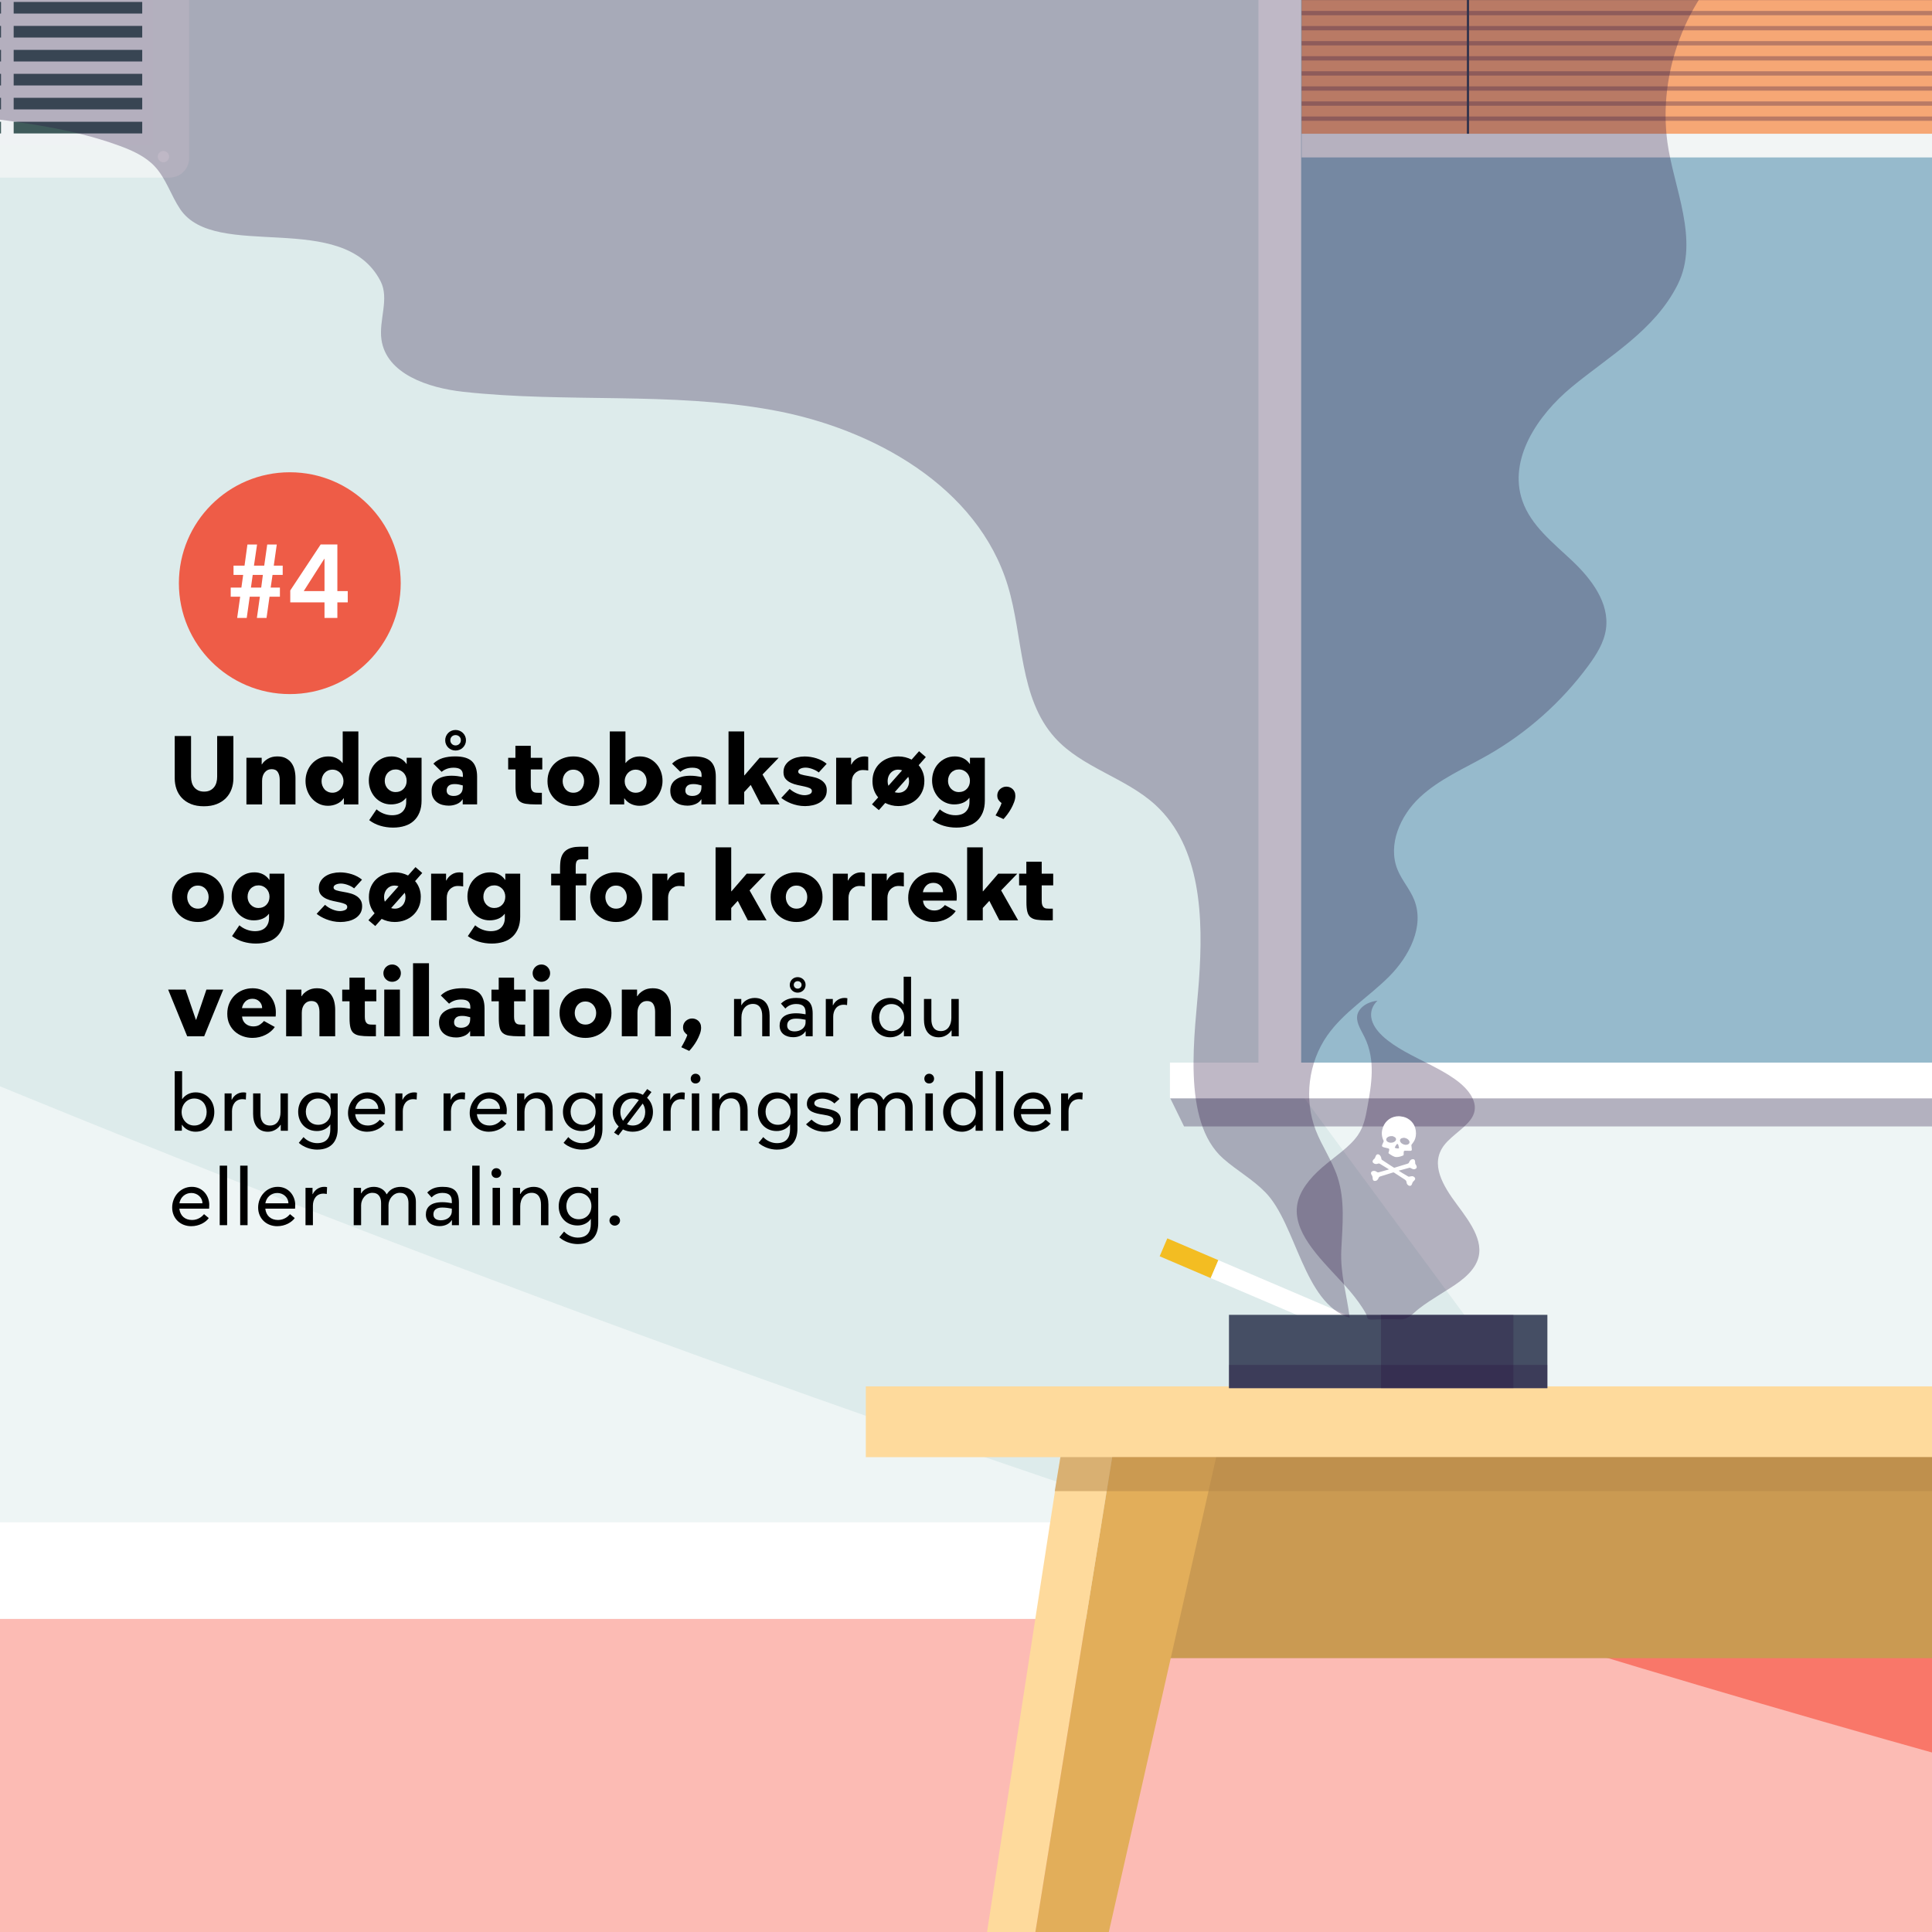 <?xml version="1.0" encoding="UTF-8"?>
<svg xmlns="http://www.w3.org/2000/svg" xmlns:xlink="http://www.w3.org/1999/xlink" viewBox="0 0 1080 1080">
  <rect x="0" y="0" width="1080" height="1080" fill="#333333" stroke="none"/>
  <defs>
    <style>
      .cls-1 {
        fill: #feda9c;
      }

      .cls-1, .cls-2, .cls-3, .cls-4, .cls-5, .cls-6, .cls-7, .cls-8, .cls-9, .cls-10, .cls-11, .cls-12, .cls-13, .cls-14, .cls-15, .cls-16, .cls-17, .cls-18, .cls-19, .cls-20, .cls-21, .cls-22 {
        stroke-width: 0px;
      }

      .cls-2 {
        fill: #96bacc;
      }

      .cls-23 {
        clip-path: url(#clippath-2);
      }

      .cls-24, .cls-20 {
        isolation: isolate;
      }

      .cls-4 {
        fill: #454e64;
      }

      .cls-5 {
        fill: #ee5c47;
      }

      .cls-6, .cls-16 {
        fill: #fff;
      }

      .cls-6, .cls-17 {
        opacity: .5;
      }

      .cls-7 {
        fill: #f3bd22;
      }

      .cls-25 {
        clip-path: url(#clippath-6);
      }

      .cls-8 {
        fill: #dae5e5;
      }

      .cls-9 {
        fill: #f97769;
      }

      .cls-10 {
        fill: #e2ae5a;
      }

      .cls-11 {
        fill: #ddebeb;
      }

      .cls-12 {
        fill: #eff2f4;
      }

      .cls-13, .cls-26, .cls-27, .cls-28 {
        fill: none;
      }

      .cls-14 {
        fill: #2a1240;
        opacity: .3;
      }

      .cls-29 {
        clip-path: url(#clippath-7);
      }

      .cls-26 {
        stroke: #354252;
        stroke-width: 1.22px;
      }

      .cls-26, .cls-27, .cls-28 {
        stroke-miterlimit: 10;
      }

      .cls-30 {
        clip-path: url(#clippath-1);
      }

      .cls-31 {
        clip-path: url(#clippath-4);
      }

      .cls-15 {
        fill: #f6a775;
      }

      .cls-27 {
        stroke: #f2f5f5;
        stroke-width: .6px;
      }

      .cls-17 {
        fill: #b58648;
        mix-blend-mode: multiply;
      }

      .cls-32 {
        clip-path: url(#clippath-9);
      }

      .cls-18 {
        fill: #85b9be;
      }

      .cls-33 {
        clip-path: url(#clippath-3);
      }

      .cls-34 {
        clip-path: url(#clippath-8);
      }

      .cls-19 {
        fill: #ca9a52;
      }

      .cls-35 {
        clip-path: url(#clippath-5);
      }

      .cls-20 {
        opacity: .8;
      }

      .cls-20, .cls-22 {
        fill: #f2f5f5;
      }

      .cls-21 {
        fill: #3f5b5b;
      }

      .cls-28 {
        stroke: #fff;
        stroke-width: 2.93px;
      }

      .cls-36 {
        clip-path: url(#clippath-10);
      }
    </style>
    <clipPath id="clippath-1">
      <polygon class="cls-13" points="-3447 0 -3455 1080 -1235 1093.88 -1235 0 -3447 0"/>
    </clipPath>
    <clipPath id="clippath-2">
      <rect class="cls-13" x="-290.48" y="-27.26" width="1137.78" height="1139.35"/>
    </clipPath>
    <clipPath id="clippath-3">
      <rect class="cls-13" x="-290.48" y="-27.26" width="1137.78" height="1139.35"/>
    </clipPath>
    <clipPath id="clippath-4">
      <rect class="cls-13" x="-290.48" y="-27.25" width="1137.78" height="1139.35"/>
    </clipPath>
    <clipPath id="clippath-5">
      <rect class="cls-13" x="-290.48" y="-27.25" width="1137.78" height="1139.35"/>
    </clipPath>
    <clipPath id="clippath-6">
      <rect class="cls-13" x="-290.48" y="-27.25" width="1137.78" height="1139.35"/>
    </clipPath>
    <clipPath id="clippath-7">
      <rect class="cls-13" x="-290.48" y="-27.25" width="1137.78" height="1139.35"/>
    </clipPath>
    <clipPath id="clippath-8">
      <rect class="cls-13" x="-290.48" y="-27.25" width="1137.78" height="1139.35"/>
    </clipPath>
    <clipPath id="clippath-9">
      <rect class="cls-13" x="-290.48" y="-27.25" width="1137.78" height="1139.35"/>
    </clipPath>
    <clipPath id="clippath-10">
      <rect class="cls-13" x="-290.48" y="-27.25" width="1137.78" height="1139.35"/>
    </clipPath>
  </defs>
  <g class="cls-24">
    <g id="Lag_1" data-name="Lag 1">
      <rect class="cls-6" x="-1168" y="850" width="4480.22" height="55"/>
      <rect class="cls-11" x="-1243" width="2327" height="1080"/>
      <rect class="cls-16" x="-1243" y="851" width="2880" height="54"/>
      <rect class="cls-9" x="-1224" y="905" width="4478.21" height="177"/>
      <path class="cls-6" d="m-1217,0S-109,714,1491,1085c291.59,67.61,703.04,16.8-1074-2l-1652,.2L-1217,0Z"/>
      <g id="vignet_ventilator_ventilation_rist" data-name="vignet ventilator ventilation rist">
        <g>
          <path class="cls-20" d="m94.81,99.27H-86.6c-6.04,0-10.93-4.89-10.93-10.93V-93.07c0-6.04,4.89-10.93,10.93-10.93H94.81c6.04,0,10.93,4.89,10.93,10.93V88.34c0,6.04-4.89,10.93-10.93,10.93"/>
          <rect class="cls-12" x="-77.35" y="-85.51" width="162.92" height="166.29"/>
          <path class="cls-16" d="m94.51,87.55c0,1.75-1.42,3.16-3.16,3.16s-3.17-1.42-3.17-3.16,1.42-3.16,3.17-3.16,3.16,1.42,3.16,3.16"/>
          <rect class="cls-21" x="-71.28" y="-79.32" width="150.78" height="153.91"/>
          <rect class="cls-21" x="-68.24" y="-76.21" width="144.68" height="147.68"/>
          <rect class="cls-12" x="-76.08" y="-5.81" width="160.37" height="6.9"/>
          <rect class="cls-12" x="-76.08" y="7.58" width="160.37" height="6.9"/>
          <rect class="cls-12" x="-76.08" y="20.98" width="160.37" height="6.9"/>
          <rect class="cls-12" x="-76.08" y="34.37" width="160.37" height="6.9"/>
          <rect class="cls-12" x="-76.08" y="47.77" width="160.37" height="6.9"/>
          <rect class="cls-12" x="-76.08" y="61.16" width="160.37" height="6.9"/>
          <rect class="cls-12" x=".57" y="-85.51" width="7.07" height="166.29"/>
        </g>
      </g>
      <g>
        <polygon class="cls-6" points="1249.12 8.95 1838 807 871.67 807 729.16 613.84 1249.19 613.77 1249.12 8.95"/>
        <g>
          <polygon class="cls-14" points="1318.04 629.67 661.89 629.67 654 613.54 1325.93 613.54 1318.04 629.67"/>
          <g>
            <rect class="cls-2" x="721.51" y="-70.17" width="519.34" height="664.55"/>
            <g>
              <rect class="cls-22" x="727.62" y="74.76" width="495.65" height="13.24"/>
              <g>
                <rect class="cls-15" x="727.62" y="-45.65" width="495.65" height="120.4"/>
                <rect class="cls-14" x="727.62" y="65.12" width="495.65" height="2.41"/>
                <rect class="cls-14" x="727.62" y="56.69" width="495.65" height="2.41"/>
                <rect class="cls-14" x="727.62" y="48.27" width="495.65" height="2.41"/>
                <rect class="cls-14" x="727.62" y="39.84" width="495.65" height="2.41"/>
                <rect class="cls-14" x="727.62" y="31.41" width="495.65" height="2.41"/>
                <rect class="cls-14" x="727.62" y="22.98" width="495.65" height="2.41"/>
                <rect class="cls-14" x="727.62" y="14.55" width="495.65" height="2.41"/>
                <rect class="cls-14" x="727.62" y="6.12" width="495.65" height="2.41"/>
                <rect class="cls-14" x="727.62" y="-2.3" width="495.65" height="2.41"/>
                <line class="cls-26" x1="820.59" y1="-45" x2="820.59" y2="74.76"/>
              </g>
            </g>
            <line class="cls-27" x1="810.17" y1="604.1" x2="786.39" y2="605.49"/>
            <path class="cls-18" d="m712.18,611.31h543.35V-86.06h-543.38s.03,697.36.03,697.36Zm15.19-681.48h513.47s0,664.55,0,664.55h-513.47s0-664.55,0-664.55Z"/>
            <path class="cls-16" d="m1263.79-96h-560.3v709.74h561.76s-1.47-709.74-1.47-709.74Zm-22.95,690.38h-513.47s0-664.55,0-664.55h513.47s0,664.55,0,664.55Z"/>
            <rect class="cls-16" x="654" y="594" width="671.93" height="20"/>
          </g>
        </g>
      </g>
      <g>
        <g>
          <rect class="cls-19" x="634.84" y="795.57" width="1045.63" height="131.35"/>
          <polygon class="cls-1" points="593.9 806.65 503.39 1393.79 528.05 1393.79 622.99 806.65 593.9 806.65"/>
          <polygon class="cls-10" points="622.99 806.65 681.65 806.65 548.89 1393.79 528.05 1393.79 622.99 806.65"/>
        </g>
        <rect class="cls-1" x="484" y="775" width="1357" height="39.56"/>
        <polygon class="cls-17" points="1731.1 833.56 589.59 833.56 592.82 814.56 1728.95 814.56 1731.1 833.56"/>
      </g>
      <g>
        <circle class="cls-5" cx="162" cy="326" r="62"/>
        <g>
          <path class="cls-16" d="m134.25,333.55h-5.28v-5.1h5.97l.99-7.08h-5.39v-5.16h6.15l1.62-11.83h5.39l-1.74,11.83h5.74l1.68-11.83h5.34l-1.68,11.83h4.99v5.16h-5.68l-1.04,7.08h5.16v5.1h-5.8l-1.68,11.89h-5.39l1.68-11.89h-5.68l-1.68,11.89h-5.34l1.68-11.89Zm6.03-5.1h5.74l.93-7.08h-5.68l-.99,7.08Z"/>
          <path class="cls-16" d="m188.59,330.41h5.8v6.32h-5.8v8.7h-7.19v-8.7h-19.14v-6.67l16.99-25.69h9.34v26.04Zm-7.19-18.04h-.12l-11.48,18.04h11.6v-18.04Z"/>
        </g>
      </g>
      <g>
        <path class="cls-3" d="m113.98,450.71c-2.77,0-5.18-.41-7.21-1.24-2.04-.83-3.73-1.95-5.08-3.38-1.35-1.42-2.36-3.08-3.02-4.97-.67-1.89-1-3.9-1-6.02v-23.65h9.13v22.79c0,1.12.13,2.17.41,3.16.27.99.7,1.86,1.3,2.62s1.35,1.36,2.27,1.81c.92.45,2.03.68,3.32.68s2.4-.22,3.32-.68c.92-.45,1.67-1.05,2.27-1.81.59-.76,1.03-1.63,1.3-2.62.27-.99.41-2.04.41-3.16v-22.79h9.07v23.65c0,2.12-.34,4.13-1.03,6.02-.68,1.89-1.71,3.54-3.08,4.97-1.37,1.42-3.09,2.55-5.16,3.38-2.07.83-4.47,1.24-7.21,1.24Z"/>
        <path class="cls-3" d="m165.17,449.68h-8.8v-13.72c0-1.76-.35-3.2-1.05-4.32-.7-1.12-1.86-1.67-3.48-1.67s-2.87.6-3.86,1.81c-.99,1.21-1.48,2.8-1.48,4.78v13.12h-8.75v-26.08h8.53v3.67h.16c.65-1.15,1.73-2.18,3.24-3.08,1.51-.9,3.28-1.35,5.29-1.35s3.56.34,4.86,1.03,2.34,1.58,3.13,2.7c.79,1.12,1.36,2.39,1.7,3.83.34,1.44.51,2.92.51,4.43v14.85Z"/>
        <path class="cls-3" d="m192.12,446.22c-.86,1.33-2.1,2.37-3.7,3.11-1.6.74-3.29,1.11-5.05,1.11-1.91,0-3.64-.39-5.18-1.16-1.55-.77-2.87-1.8-3.97-3.08-1.1-1.28-1.94-2.75-2.54-4.43s-.89-3.41-.89-5.21.3-3.53.92-5.18c.61-1.66,1.48-3.11,2.59-4.37,1.12-1.26,2.46-2.27,4.02-3.03,1.57-.76,3.3-1.13,5.21-1.13s3.41.35,4.73,1.05c1.31.7,2.38,1.57,3.21,2.62h.11v-17.66h8.75v40.82h-8.1v-3.46h-.11Zm-12.37-9.56c0,.86.14,1.69.43,2.48.29.79.69,1.49,1.21,2.08.52.59,1.16,1.06,1.92,1.4s1.6.51,2.54.51c.86,0,1.67-.17,2.43-.51.76-.34,1.41-.81,1.97-1.4.56-.59.99-1.28,1.3-2.05.31-.77.46-1.61.46-2.51s-.15-1.68-.46-2.46c-.31-.78-.73-1.46-1.27-2.05s-1.19-1.06-1.94-1.4c-.76-.34-1.58-.51-2.48-.51s-1.78.17-2.54.51c-.76.34-1.4.81-1.92,1.4-.52.59-.93,1.28-1.21,2.05-.29.77-.43,1.59-.43,2.46Z"/>
        <path class="cls-3" d="m210.48,452.43c1.19,1.04,2.55,1.85,4.08,2.43s3.07.86,4.62.86c2.59,0,4.55-.68,5.89-2.05,1.33-1.37,2-3.15,2-5.35v-2.27h-.11c-.94,1.22-2.13,2.13-3.59,2.73-1.46.59-3.07.89-4.83.89s-3.4-.35-4.91-1.05c-1.51-.7-2.82-1.66-3.92-2.86-1.1-1.21-1.96-2.62-2.59-4.24-.63-1.62-.95-3.37-.95-5.24,0-1.76.3-3.46.89-5.1.59-1.64,1.45-3.07,2.57-4.29,1.12-1.22,2.46-2.21,4.02-2.94,1.57-.74,3.32-1.11,5.27-1.11,1.73,0,3.3.35,4.72,1.05,1.42.7,2.62,1.75,3.59,3.16h.11v-3.46h8.32v23.97c0,2.48-.38,4.66-1.13,6.54-.76,1.87-1.82,3.45-3.19,4.72-1.37,1.28-3.04,2.23-5.02,2.86-1.98.63-4.18.95-6.59.95s-4.87-.34-7.16-1.03-4.35-1.73-6.18-3.13l4.1-6.05Zm4.59-15.98c0,.86.14,1.67.43,2.43s.7,1.42,1.24,2c.54.58,1.18,1.04,1.92,1.38.74.34,1.57.51,2.51.51,1.8,0,3.28-.59,4.43-1.78,1.15-1.19,1.73-2.7,1.73-4.54,0-.86-.15-1.68-.46-2.46-.31-.77-.73-1.44-1.27-2s-1.19-1.01-1.94-1.35-1.58-.51-2.48-.51-1.73.16-2.48.49c-.76.32-1.4.78-1.94,1.35-.54.58-.95,1.25-1.24,2.03-.29.78-.43,1.59-.43,2.46Z"/>
        <path class="cls-3" d="m241.26,442.07c0-2.7,1.02-4.78,3.05-6.24,2.03-1.46,4.74-2.19,8.13-2.19,1.04,0,2.09.06,3.13.19,1.04.13,2.11.3,3.19.51v-1.03c0-1.4-.42-2.45-1.24-3.13-.83-.68-2.14-1.03-3.94-1.03-1.37,0-2.62.21-3.75.62-1.13.42-2.12.98-2.94,1.7l-4.64-4.59c1.51-1.47,3.28-2.52,5.29-3.13,2.02-.61,4.3-.92,6.86-.92,4.39,0,7.54.93,9.45,2.78,1.91,1.85,2.86,4.71,2.86,8.56v15.5h-8.05v-2.81h-.11c-.76,1.19-1.84,2.07-3.27,2.65-1.42.57-2.89.86-4.4.86-1.19,0-2.35-.14-3.48-.43s-2.16-.76-3.08-1.43c-.92-.67-1.66-1.53-2.21-2.59-.56-1.06-.84-2.35-.84-3.86Zm19.22-28.29c0,.83-.15,1.59-.46,2.29-.31.7-.73,1.31-1.27,1.84s-1.16.93-1.86,1.21c-.7.29-1.45.43-2.24.43s-1.54-.14-2.24-.43c-.7-.29-1.31-.69-1.84-1.21-.52-.52-.94-1.12-1.24-1.81s-.46-1.44-.46-2.27.15-1.59.46-2.29c.31-.7.72-1.31,1.24-1.84.52-.52,1.13-.93,1.84-1.21.7-.29,1.45-.43,2.24-.43s1.54.14,2.24.43c.7.29,1.32.69,1.86,1.21.54.52.96,1.13,1.27,1.84.31.7.46,1.45.46,2.24Zm-1.78,25.27c-.72-.18-1.42-.35-2.11-.51-.68-.16-1.49-.24-2.43-.24-1.58,0-2.73.33-3.43,1s-1.05,1.52-1.05,2.56.35,1.82,1.05,2.32,1.67.76,2.89.76c1.51,0,2.74-.41,3.67-1.21.94-.81,1.4-2.03,1.4-3.65v-1.03Zm-1.08-25.27c0-.83-.29-1.51-.86-2.05-.58-.54-1.28-.81-2.11-.81s-1.52.27-2.08.81c-.56.54-.84,1.22-.84,2.05s.28,1.52.84,2.08c.56.56,1.25.84,2.08.84s1.53-.28,2.11-.84c.58-.56.86-1.25.86-2.08Z"/>
        <path class="cls-3" d="m302.92,449.68h-3.46c-2.23,0-4.08-.12-5.54-.35s-2.61-.7-3.46-1.4c-.85-.7-1.44-1.72-1.78-3.05-.34-1.33-.51-3.08-.51-5.24v-9.5h-4.1v-6.53h4.05v-6.7h8.59v6.7h6.43v6.53h-6.43v8.7c0,.97.11,1.75.32,2.32.22.58.5,1.02.86,1.32.36.31.79.49,1.3.57s1.06.11,1.67.11h2.05v6.54Z"/>
        <path class="cls-3" d="m335.05,436.67c0,2.12-.39,4.04-1.16,5.75-.77,1.71-1.83,3.18-3.16,4.4-1.33,1.22-2.88,2.16-4.64,2.81-1.76.65-3.64.97-5.62.97s-3.84-.32-5.59-.97c-1.75-.65-3.28-1.58-4.59-2.81-1.32-1.22-2.35-2.69-3.11-4.4-.76-1.71-1.13-3.63-1.13-5.75s.38-4.04,1.13-5.75c.76-1.71,1.79-3.16,3.11-4.35,1.31-1.19,2.84-2.11,4.59-2.75,1.75-.65,3.61-.97,5.59-.97s3.85.32,5.62.97c1.76.65,3.31,1.57,4.64,2.75,1.33,1.19,2.38,2.64,3.16,4.35.77,1.71,1.16,3.63,1.16,5.75Zm-8.53,0c0-.87-.14-1.68-.43-2.46-.29-.78-.69-1.46-1.22-2.05s-1.15-1.06-1.89-1.4c-.74-.34-1.58-.51-2.51-.51s-1.76.17-2.48.51c-.72.34-1.34.81-1.86,1.4-.52.59-.92,1.28-1.19,2.05-.27.77-.41,1.59-.41,2.46s.14,1.69.43,2.48c.29.79.68,1.49,1.19,2.08s1.12,1.06,1.86,1.4c.74.34,1.57.51,2.51.51s1.77-.17,2.51-.51,1.37-.81,1.89-1.4c.52-.59.92-1.29,1.19-2.08.27-.79.41-1.62.41-2.48Z"/>
        <path class="cls-3" d="m348.93,446.28v3.4h-8.05v-40.82h8.75v17.66h.11c.83-1.08,1.92-1.96,3.27-2.65s2.89-1.03,4.62-1.03c1.94,0,3.7.38,5.26,1.13,1.57.76,2.91,1.77,4.02,3.03,1.12,1.26,1.97,2.71,2.56,4.35.59,1.64.89,3.36.89,5.16s-.31,3.43-.92,5.1c-.61,1.67-1.48,3.17-2.59,4.48-1.12,1.31-2.47,2.37-4.05,3.16-1.58.79-3.37,1.19-5.35,1.19-1.62,0-3.17-.33-4.64-1-1.48-.67-2.74-1.72-3.78-3.16h-.11Zm12.53-9.61c0-.87-.14-1.68-.43-2.46-.29-.78-.7-1.46-1.24-2.05s-1.19-1.06-1.94-1.4c-.76-.34-1.6-.51-2.54-.51-.86,0-1.67.17-2.43.51-.76.34-1.4.81-1.94,1.4s-.96,1.28-1.27,2.05c-.31.77-.46,1.59-.46,2.46s.15,1.74.46,2.51c.3.78.73,1.46,1.27,2.05s1.19,1.06,1.94,1.4,1.58.51,2.48.51,1.78-.17,2.54-.51c.76-.34,1.4-.81,1.92-1.4s.93-1.29,1.22-2.08c.29-.79.43-1.62.43-2.48Z"/>
        <path class="cls-3" d="m374.69,442.07c0-2.7,1.02-4.78,3.05-6.24,2.03-1.46,4.74-2.19,8.13-2.19,1.04,0,2.09.06,3.13.19,1.04.13,2.11.3,3.19.51v-1.03c0-1.4-.42-2.45-1.24-3.13-.83-.68-2.14-1.03-3.94-1.03-1.37,0-2.62.21-3.75.62-1.13.42-2.12.98-2.94,1.7l-4.64-4.59c1.51-1.47,3.28-2.52,5.29-3.13,2.02-.61,4.3-.92,6.86-.92,4.39,0,7.54.93,9.45,2.78,1.91,1.85,2.86,4.71,2.86,8.56v15.5h-8.05v-2.81h-.11c-.76,1.19-1.84,2.07-3.27,2.65-1.42.57-2.89.86-4.4.86-1.19,0-2.35-.14-3.48-.43s-2.16-.76-3.08-1.43c-.92-.67-1.66-1.53-2.21-2.59-.56-1.06-.84-2.35-.84-3.86Zm17.44-3.02c-.72-.18-1.42-.35-2.11-.51-.68-.16-1.49-.24-2.43-.24-1.58,0-2.73.33-3.43,1s-1.05,1.52-1.05,2.56.35,1.82,1.05,2.32,1.67.76,2.89.76c1.51,0,2.74-.41,3.67-1.21.94-.81,1.4-2.03,1.4-3.65v-1.03Z"/>
        <path class="cls-3" d="m419.67,438.77l-3.67,4v6.91h-8.75v-40.82h8.75v24.57h.16l8.48-9.83h10.64l-9.02,9.34,9.5,16.74h-10.48l-5.62-10.91Z"/>
        <path class="cls-3" d="m457.69,431.81c-.43-.36-.95-.7-1.54-1.03-.59-.32-1.22-.61-1.89-.86s-1.34-.45-2.02-.6c-.68-.14-1.31-.21-1.89-.21-.5,0-1,.04-1.48.13-.49.09-.93.22-1.32.4-.4.18-.72.41-.97.68-.25.27-.38.6-.38,1,0,.72.5,1.24,1.51,1.57,1.01.32,2.41.63,4.21.92,1.33.22,2.61.5,3.83.84,1.22.34,2.31.82,3.27,1.43.95.61,1.72,1.38,2.29,2.29.58.92.86,2.04.86,3.38,0,1.62-.36,2.99-1.08,4.11-.72,1.12-1.66,2.03-2.81,2.73-1.15.7-2.45,1.21-3.89,1.54-1.44.32-2.88.49-4.32.49s-2.89-.14-4.24-.43c-1.35-.29-2.59-.66-3.73-1.11-1.13-.45-2.16-.95-3.08-1.49-.92-.54-1.68-1.06-2.29-1.56l4.7-5.02c1.15,1.04,2.5,1.89,4.05,2.54,1.55.65,2.97.97,4.27.97.97,0,1.9-.18,2.78-.54.88-.36,1.32-.95,1.32-1.78,0-.72-.4-1.26-1.19-1.62-.79-.36-1.77-.67-2.94-.92s-2.44-.52-3.81-.81c-1.37-.29-2.64-.7-3.81-1.24-1.17-.54-2.15-1.27-2.94-2.19-.79-.92-1.19-2.17-1.19-3.75s.35-2.87,1.05-3.97c.7-1.1,1.61-2.01,2.73-2.73,1.12-.72,2.38-1.25,3.81-1.59,1.42-.34,2.83-.51,4.24-.51,1.08,0,2.19.09,3.32.27s2.24.44,3.32.78,2.11.77,3.08,1.29c.97.52,1.84,1.11,2.59,1.76l-4.43,4.86Z"/>
        <path class="cls-3" d="m467.41,423.6h8.37v3.78h.16c.65-1.33,1.62-2.42,2.92-3.27,1.3-.84,2.79-1.27,4.48-1.27.4,0,.76.03,1.08.08.32.05.63.12.92.19v7.61c-.36-.07-.84-.13-1.43-.19-.59-.05-1.09-.08-1.49-.08-1.01,0-1.9.18-2.67.54-.77.36-1.43.84-1.97,1.43s-.95,1.29-1.21,2.08c-.27.79-.41,1.62-.41,2.48v12.69h-8.75v-26.08Z"/>
        <path class="cls-3" d="m516.71,436.67c0,2.12-.39,4.04-1.16,5.75-.77,1.71-1.83,3.18-3.16,4.4-1.33,1.22-2.88,2.16-4.64,2.81-1.76.65-3.64.97-5.62.97-1.33,0-2.61-.15-3.83-.46-1.22-.31-2.38-.73-3.46-1.27l-3.56,4-3.83-3.24,3.46-3.89c-1.01-1.15-1.79-2.49-2.35-4.02-.56-1.53-.84-3.21-.84-5.05,0-2.12.38-4.04,1.13-5.75.76-1.71,1.79-3.16,3.11-4.35,1.31-1.19,2.84-2.11,4.59-2.75,1.75-.65,3.61-.97,5.59-.97,1.37,0,2.67.15,3.92.46s2.42.75,3.54,1.32l4.16-4.7,3.78,3.29-4,4.54c1.01,1.15,1.79,2.47,2.35,3.97.56,1.49.84,3.14.84,4.94Zm-20.52,0c0,.86.14,1.73.43,2.59l7.67-8.64c-.32-.11-.67-.2-1.03-.27-.36-.07-.74-.11-1.13-.11-.94,0-1.76.17-2.48.51-.72.34-1.34.81-1.86,1.4-.52.59-.92,1.28-1.19,2.05-.27.77-.41,1.59-.41,2.46Zm11.99,0c0-.83-.14-1.64-.43-2.43l-7.61,8.59c.65.22,1.33.32,2.05.32.94,0,1.77-.17,2.51-.51s1.37-.81,1.89-1.4c.52-.59.92-1.29,1.19-2.08.27-.79.41-1.62.41-2.48Z"/>
        <path class="cls-3" d="m525.35,452.43c1.19,1.04,2.55,1.85,4.08,2.43s3.07.86,4.62.86c2.59,0,4.55-.68,5.89-2.05,1.33-1.37,2-3.15,2-5.35v-2.27h-.11c-.94,1.22-2.13,2.13-3.59,2.73-1.46.59-3.07.89-4.83.89s-3.4-.35-4.91-1.05c-1.51-.7-2.82-1.66-3.92-2.86-1.1-1.21-1.96-2.62-2.59-4.24-.63-1.62-.95-3.37-.95-5.24,0-1.76.3-3.46.89-5.1.59-1.64,1.45-3.07,2.57-4.29,1.12-1.22,2.46-2.21,4.02-2.94,1.57-.74,3.32-1.11,5.27-1.11,1.73,0,3.3.35,4.72,1.05,1.42.7,2.62,1.75,3.59,3.16h.11v-3.46h8.32v23.97c0,2.48-.38,4.66-1.13,6.54-.76,1.87-1.82,3.45-3.19,4.72-1.37,1.28-3.04,2.23-5.02,2.86-1.98.63-4.18.95-6.59.95s-4.87-.34-7.16-1.03-4.35-1.73-6.18-3.13l4.1-6.05Zm4.59-15.98c0,.86.14,1.67.43,2.43s.7,1.42,1.24,2c.54.58,1.18,1.04,1.92,1.38.74.34,1.57.51,2.51.51,1.8,0,3.28-.59,4.43-1.78,1.15-1.19,1.73-2.7,1.73-4.54,0-.86-.15-1.68-.46-2.46-.31-.77-.73-1.44-1.27-2s-1.19-1.01-1.94-1.35-1.58-.51-2.48-.51-1.73.16-2.48.49c-.76.32-1.4.78-1.94,1.35-.54.58-.95,1.25-1.24,2.03-.29.78-.43,1.59-.43,2.46Z"/>
        <path class="cls-3" d="m557.48,444.71c0-.72.13-1.38.41-2,.27-.61.64-1.13,1.11-1.57.47-.43,1.01-.77,1.62-1.03s1.26-.38,1.94-.38c.61,0,1.21.11,1.81.32.59.22,1.13.54,1.62.97.49.43.87.97,1.16,1.62.29.65.43,1.4.43,2.27,0,1.08-.23,2.25-.7,3.51-.47,1.26-1.04,2.48-1.7,3.67-.67,1.19-1.39,2.29-2.16,3.29-.77,1.01-1.47,1.84-2.08,2.48l-4.43-2.05c.32-.54.67-1.14,1.03-1.81.36-.67.7-1.32,1.03-1.97s.6-1.25.84-1.81c.23-.56.39-1,.46-1.32-.61-.43-1.16-.98-1.65-1.65-.49-.66-.73-1.52-.73-2.56Z"/>
        <path class="cls-3" d="m125.16,501.47c0,2.12-.39,4.04-1.16,5.75-.77,1.71-1.83,3.18-3.16,4.4-1.33,1.22-2.88,2.16-4.64,2.81-1.76.65-3.64.97-5.62.97s-3.84-.32-5.59-.97c-1.75-.65-3.28-1.58-4.59-2.81-1.32-1.22-2.35-2.69-3.11-4.4-.76-1.71-1.13-3.63-1.13-5.75s.38-4.04,1.13-5.75c.76-1.71,1.79-3.16,3.11-4.35,1.31-1.19,2.84-2.11,4.59-2.75,1.75-.65,3.61-.97,5.59-.97s3.85.32,5.62.97c1.76.65,3.31,1.57,4.64,2.75s2.38,2.64,3.16,4.35c.77,1.71,1.16,3.63,1.16,5.75Zm-8.53,0c0-.86-.14-1.68-.43-2.46-.29-.77-.69-1.46-1.22-2.05-.52-.59-1.15-1.06-1.89-1.4-.74-.34-1.58-.51-2.51-.51s-1.76.17-2.48.51c-.72.34-1.34.81-1.86,1.4-.52.6-.92,1.28-1.19,2.05-.27.78-.41,1.59-.41,2.46s.14,1.69.43,2.48c.29.79.68,1.48,1.19,2.08s1.12,1.06,1.86,1.4c.74.34,1.57.51,2.51.51s1.77-.17,2.51-.51c.74-.34,1.37-.81,1.89-1.4.52-.59.92-1.29,1.19-2.08.27-.79.41-1.62.41-2.48Z"/>
        <path class="cls-3" d="m133.8,517.23c1.19,1.04,2.55,1.85,4.08,2.43s3.07.87,4.62.87c2.59,0,4.55-.69,5.89-2.05,1.33-1.37,2-3.15,2-5.35v-2.27h-.11c-.94,1.22-2.13,2.13-3.59,2.73s-3.07.89-4.83.89-3.4-.35-4.91-1.05c-1.51-.7-2.82-1.65-3.92-2.86-1.1-1.21-1.96-2.62-2.59-4.24-.63-1.62-.95-3.37-.95-5.24,0-1.76.3-3.46.89-5.1s1.45-3.07,2.57-4.29c1.12-1.22,2.46-2.21,4.02-2.94,1.57-.74,3.32-1.11,5.27-1.11,1.73,0,3.3.35,4.72,1.05,1.42.7,2.62,1.76,3.59,3.16h.11v-3.46h8.32v23.98c0,2.48-.38,4.66-1.13,6.53-.76,1.87-1.82,3.45-3.19,4.73-1.37,1.28-3.04,2.23-5.02,2.86-1.98.63-4.18.95-6.59.95s-4.87-.34-7.16-1.03-4.35-1.73-6.18-3.13l4.1-6.05Zm4.59-15.98c0,.87.14,1.68.43,2.43s.7,1.42,1.24,2,1.18,1.04,1.92,1.38c.74.34,1.57.51,2.51.51,1.8,0,3.28-.59,4.43-1.78s1.73-2.7,1.73-4.54c0-.86-.15-1.68-.46-2.46-.31-.78-.73-1.44-1.27-2s-1.19-1.01-1.94-1.35c-.76-.34-1.58-.51-2.48-.51s-1.73.16-2.48.49c-.76.32-1.4.77-1.94,1.35s-.95,1.25-1.24,2.03c-.29.77-.43,1.59-.43,2.46Z"/>
        <path class="cls-3" d="m197.95,496.61c-.43-.36-.95-.7-1.54-1.03-.59-.32-1.22-.61-1.89-.86s-1.34-.45-2.02-.59c-.68-.14-1.31-.22-1.89-.22-.5,0-1,.05-1.48.13-.49.09-.93.23-1.32.41-.4.18-.72.4-.97.67-.25.27-.38.6-.38,1,0,.72.5,1.24,1.51,1.57,1.01.32,2.41.63,4.21.92,1.33.21,2.61.49,3.83.84,1.22.34,2.31.82,3.27,1.43.95.61,1.72,1.38,2.29,2.29s.86,2.04.86,3.38c0,1.62-.36,2.99-1.08,4.1-.72,1.12-1.66,2.03-2.81,2.73-1.15.7-2.45,1.22-3.89,1.54-1.44.32-2.88.49-4.32.49s-2.89-.14-4.24-.43c-1.35-.29-2.59-.66-3.73-1.11-1.13-.45-2.16-.95-3.08-1.48-.92-.54-1.68-1.06-2.29-1.57l4.7-5.02c1.15,1.04,2.5,1.89,4.05,2.54,1.55.65,2.97.97,4.27.97.97,0,1.9-.18,2.78-.54.88-.36,1.32-.96,1.32-1.78,0-.72-.4-1.26-1.19-1.62-.79-.36-1.77-.67-2.94-.92s-2.44-.52-3.81-.81c-1.37-.29-2.64-.7-3.81-1.24-1.17-.54-2.15-1.27-2.94-2.19-.79-.92-1.19-2.17-1.19-3.75s.35-2.87,1.05-3.97,1.61-2.01,2.73-2.73c1.12-.72,2.38-1.25,3.81-1.59,1.42-.34,2.83-.51,4.24-.51,1.08,0,2.19.09,3.32.27,1.13.18,2.24.44,3.32.78,1.08.34,2.11.78,3.08,1.3.97.52,1.84,1.11,2.59,1.75l-4.43,4.86Z"/>
        <path class="cls-3" d="m235.21,501.47c0,2.12-.39,4.04-1.16,5.75-.77,1.71-1.83,3.18-3.16,4.4-1.33,1.22-2.88,2.16-4.64,2.81-1.76.65-3.64.97-5.62.97-1.33,0-2.61-.15-3.83-.46-1.22-.31-2.38-.73-3.46-1.27l-3.56,3.99-3.83-3.24,3.46-3.89c-1.01-1.15-1.79-2.49-2.35-4.02-.56-1.53-.84-3.21-.84-5.05,0-2.12.38-4.04,1.13-5.75.76-1.71,1.79-3.16,3.11-4.35,1.31-1.19,2.84-2.11,4.59-2.75,1.75-.65,3.61-.97,5.59-.97,1.37,0,2.67.15,3.92.46,1.24.31,2.42.75,3.54,1.32l4.16-4.7,3.78,3.29-4,4.54c1.01,1.15,1.79,2.48,2.35,3.97.56,1.49.84,3.14.84,4.94Zm-20.52,0c0,.86.14,1.73.43,2.59l7.67-8.64c-.32-.11-.67-.2-1.03-.27-.36-.07-.74-.11-1.13-.11-.94,0-1.76.17-2.48.51-.72.34-1.34.81-1.86,1.4-.52.6-.92,1.28-1.19,2.05-.27.78-.41,1.59-.41,2.46Zm11.99,0c0-.83-.14-1.64-.43-2.43l-7.61,8.59c.65.22,1.33.32,2.05.32.94,0,1.77-.17,2.51-.51.74-.34,1.37-.81,1.89-1.4.52-.59.92-1.29,1.19-2.08.27-.79.41-1.62.41-2.48Z"/>
        <path class="cls-3" d="m240.99,488.4h8.37v3.78h.16c.65-1.33,1.62-2.42,2.92-3.27,1.3-.85,2.79-1.27,4.48-1.27.4,0,.76.03,1.08.08.32.05.63.12.92.19v7.62c-.36-.07-.84-.13-1.43-.19s-1.09-.08-1.49-.08c-1.01,0-1.9.18-2.67.54-.77.36-1.43.84-1.97,1.43s-.95,1.29-1.21,2.08c-.27.79-.41,1.62-.41,2.48v12.69h-8.75v-26.08Z"/>
        <path class="cls-3" d="m265.61,517.23c1.19,1.04,2.55,1.85,4.08,2.43s3.07.87,4.62.87c2.59,0,4.55-.69,5.89-2.05,1.33-1.37,2-3.15,2-5.35v-2.27h-.11c-.94,1.22-2.13,2.13-3.59,2.73s-3.07.89-4.83.89-3.4-.35-4.91-1.05c-1.51-.7-2.82-1.65-3.92-2.86-1.1-1.21-1.96-2.62-2.59-4.24-.63-1.62-.95-3.37-.95-5.24,0-1.76.3-3.46.89-5.1s1.45-3.07,2.57-4.29c1.12-1.22,2.46-2.21,4.02-2.94,1.57-.74,3.32-1.11,5.27-1.11,1.73,0,3.3.35,4.72,1.05,1.42.7,2.62,1.76,3.59,3.16h.11v-3.46h8.32v23.98c0,2.48-.38,4.66-1.13,6.53-.76,1.87-1.82,3.45-3.19,4.73-1.37,1.28-3.04,2.23-5.02,2.86-1.98.63-4.18.95-6.59.95s-4.87-.34-7.16-1.03-4.35-1.73-6.18-3.13l4.1-6.05Zm4.59-15.98c0,.87.14,1.68.43,2.43s.7,1.42,1.24,2,1.18,1.04,1.92,1.38c.74.34,1.57.51,2.51.51,1.8,0,3.28-.59,4.43-1.78s1.73-2.7,1.73-4.54c0-.86-.15-1.68-.46-2.46-.31-.78-.73-1.44-1.27-2s-1.19-1.01-1.94-1.35c-.76-.34-1.58-.51-2.48-.51s-1.73.16-2.48.49c-.76.32-1.4.77-1.94,1.35s-.95,1.25-1.24,2.03c-.29.77-.43,1.59-.43,2.46Z"/>
        <path class="cls-3" d="m308.11,488.4h4.97v-3.4c0-.43,0-.86.03-1.29.02-.43.04-.85.08-1.24.11-1.66.43-3.07.97-4.24s1.29-2.12,2.24-2.84c.95-.72,2.08-1.24,3.38-1.57s2.74-.49,4.32-.49h4.75v7.02h-3.08c-.72,0-1.33.04-1.84.11-.5.07-.91.25-1.22.54-.31.29-.53.7-.67,1.24-.14.54-.22,1.28-.22,2.21v3.94h5.94v6.54h-5.94v19.55h-8.75v-19.55h-4.97v-6.54Z"/>
        <path class="cls-3" d="m358.92,501.47c0,2.12-.39,4.04-1.16,5.75-.77,1.71-1.83,3.18-3.16,4.4-1.33,1.22-2.88,2.16-4.64,2.81-1.76.65-3.64.97-5.62.97s-3.84-.32-5.59-.97c-1.75-.65-3.28-1.58-4.59-2.81-1.32-1.22-2.35-2.69-3.11-4.4-.76-1.71-1.13-3.63-1.13-5.75s.38-4.04,1.13-5.75c.76-1.71,1.79-3.16,3.11-4.35,1.31-1.19,2.84-2.11,4.59-2.75,1.75-.65,3.61-.97,5.59-.97s3.85.32,5.62.97c1.76.65,3.31,1.57,4.64,2.75s2.38,2.64,3.16,4.35c.77,1.71,1.16,3.63,1.16,5.75Zm-8.53,0c0-.86-.14-1.68-.43-2.46-.29-.77-.69-1.46-1.22-2.05-.52-.59-1.15-1.06-1.89-1.4-.74-.34-1.58-.51-2.51-.51s-1.76.17-2.48.51c-.72.34-1.34.81-1.86,1.4-.52.6-.92,1.28-1.19,2.05-.27.78-.41,1.59-.41,2.46s.14,1.69.43,2.48c.29.79.68,1.48,1.19,2.08s1.12,1.06,1.86,1.4c.74.34,1.57.51,2.51.51s1.77-.17,2.51-.51c.74-.34,1.37-.81,1.89-1.4.52-.59.92-1.29,1.19-2.08.27-.79.41-1.62.41-2.48Z"/>
        <path class="cls-3" d="m364.7,488.4h8.37v3.78h.16c.65-1.33,1.62-2.42,2.92-3.27,1.3-.85,2.79-1.27,4.48-1.27.4,0,.76.03,1.08.08.32.05.63.12.92.19v7.62c-.36-.07-.84-.13-1.43-.19s-1.09-.08-1.49-.08c-1.01,0-1.9.18-2.67.54-.77.36-1.43.84-1.97,1.43s-.95,1.29-1.21,2.08c-.27.79-.41,1.62-.41,2.48v12.69h-8.75v-26.08Z"/>
        <path class="cls-3" d="m412.43,503.57l-3.67,4v6.91h-8.75v-40.82h8.75v24.57h.16l8.48-9.83h10.64l-9.02,9.34,9.5,16.74h-10.48l-5.62-10.91Z"/>
        <path class="cls-3" d="m459.79,501.47c0,2.12-.39,4.04-1.16,5.75-.77,1.71-1.83,3.18-3.16,4.4-1.33,1.22-2.88,2.16-4.64,2.81-1.76.65-3.64.97-5.62.97s-3.84-.32-5.59-.97c-1.75-.65-3.28-1.58-4.59-2.81-1.32-1.22-2.35-2.69-3.11-4.4-.76-1.71-1.13-3.63-1.13-5.75s.38-4.04,1.13-5.75c.76-1.71,1.79-3.16,3.11-4.35,1.31-1.19,2.84-2.11,4.59-2.75,1.75-.65,3.61-.97,5.59-.97s3.85.32,5.62.97c1.76.65,3.31,1.57,4.64,2.75s2.38,2.64,3.16,4.35c.77,1.71,1.16,3.63,1.16,5.75Zm-8.53,0c0-.86-.14-1.68-.43-2.46-.29-.77-.69-1.46-1.22-2.05-.52-.59-1.15-1.06-1.89-1.4-.74-.34-1.58-.51-2.51-.51s-1.76.17-2.48.51c-.72.34-1.34.81-1.86,1.4-.52.6-.92,1.28-1.19,2.05-.27.78-.41,1.59-.41,2.46s.14,1.69.43,2.48c.29.79.68,1.48,1.19,2.08s1.12,1.06,1.86,1.4c.74.34,1.57.51,2.51.51s1.77-.17,2.51-.51c.74-.34,1.37-.81,1.89-1.4.52-.59.92-1.29,1.19-2.08.27-.79.41-1.62.41-2.48Z"/>
        <path class="cls-3" d="m465.57,488.4h8.37v3.78h.16c.65-1.33,1.62-2.42,2.92-3.27,1.3-.85,2.79-1.27,4.48-1.27.4,0,.76.03,1.08.08.32.05.63.12.92.19v7.62c-.36-.07-.84-.13-1.43-.19s-1.09-.08-1.49-.08c-1.01,0-1.9.18-2.67.54-.77.36-1.43.84-1.97,1.43s-.95,1.29-1.21,2.08c-.27.79-.41,1.62-.41,2.48v12.69h-8.75v-26.08Z"/>
        <path class="cls-3" d="m487.33,488.4h8.37v3.78h.16c.65-1.33,1.62-2.42,2.92-3.27,1.3-.85,2.79-1.27,4.48-1.27.4,0,.76.03,1.08.08.32.05.63.12.92.19v7.62c-.36-.07-.84-.13-1.43-.19s-1.09-.08-1.49-.08c-1.01,0-1.9.18-2.67.54-.77.36-1.43.84-1.97,1.43s-.95,1.29-1.21,2.08c-.27.79-.41,1.62-.41,2.48v12.69h-8.75v-26.08Z"/>
        <path class="cls-3" d="m515.95,503.46c.18,1.76.86,3.12,2.05,4.08,1.19.96,2.61,1.43,4.27,1.43,1.48,0,2.71-.34,3.7-1.03.99-.68,1.74-1.35,2.24-2l6.05,3.35c-.58.86-1.3,1.67-2.16,2.4-.86.74-1.84,1.39-2.92,1.95s-2.25.99-3.51,1.29c-1.26.31-2.56.46-3.89.46-1.84,0-3.6-.3-5.29-.89s-3.19-1.46-4.48-2.59-2.34-2.54-3.13-4.21c-.79-1.67-1.19-3.61-1.19-5.8s.38-4.11,1.13-5.86c.76-1.74,1.77-3.24,3.05-4.48,1.28-1.24,2.77-2.21,4.48-2.89s3.54-1.03,5.48-1.03,3.77.35,5.37,1.05c1.6.7,2.97,1.67,4.1,2.89,1.13,1.22,2.01,2.65,2.62,4.27.61,1.62.92,3.35.92,5.18,0,.5,0,.95-.03,1.32-.02.38-.04.75-.08,1.11h-18.79Zm5.83-9.94c-1.66,0-2.99.51-4,1.54-1.01,1.03-1.64,2.26-1.89,3.7h11.29c0-1.48-.51-2.72-1.54-3.73s-2.31-1.51-3.86-1.51Z"/>
        <path class="cls-3" d="m553.05,503.57l-3.67,4v6.91h-8.75v-40.82h8.75v24.57h.16l8.48-9.83h10.64l-9.02,9.34,9.5,16.74h-10.48l-5.62-10.91Z"/>
        <path class="cls-3" d="m588.53,514.48h-3.46c-2.23,0-4.08-.12-5.54-.35s-2.61-.7-3.46-1.4c-.85-.7-1.44-1.72-1.78-3.05-.34-1.33-.51-3.08-.51-5.24v-9.5h-4.1v-6.54h4.05v-6.7h8.59v6.7h6.43v6.54h-6.43v8.69c0,.97.11,1.75.32,2.32.22.58.5,1.02.86,1.32.36.31.79.5,1.3.57s1.06.11,1.67.11h2.05v6.53Z"/>
        <path class="cls-3" d="m114.14,579.28h-9.5l-10.64-26.08h9.72l5.78,16.85h.16l5.72-16.85h9.4l-10.64,26.08Z"/>
        <path class="cls-3" d="m135.31,568.26c.18,1.76.86,3.12,2.05,4.08,1.19.96,2.61,1.43,4.27,1.43,1.48,0,2.71-.34,3.7-1.03.99-.68,1.74-1.35,2.24-2l6.05,3.35c-.58.86-1.3,1.66-2.16,2.4s-1.84,1.39-2.92,1.94c-1.08.56-2.25.99-3.51,1.3-1.26.3-2.56.46-3.89.46-1.84,0-3.6-.3-5.29-.89-1.69-.6-3.19-1.46-4.48-2.59-1.3-1.13-2.34-2.54-3.13-4.21-.79-1.67-1.19-3.61-1.19-5.8s.38-4.11,1.13-5.86,1.77-3.24,3.05-4.48c1.28-1.24,2.77-2.21,4.48-2.89s3.54-1.03,5.48-1.03,3.77.35,5.37,1.05c1.6.7,2.97,1.67,4.1,2.89,1.13,1.22,2.01,2.65,2.62,4.27.61,1.62.92,3.35.92,5.18,0,.51,0,.95-.03,1.32-.02.38-.04.75-.08,1.11h-18.79Zm5.83-9.94c-1.66,0-2.99.51-4,1.54-1.01,1.03-1.64,2.26-1.89,3.7h11.29c0-1.47-.51-2.72-1.54-3.73-1.03-1.01-2.31-1.51-3.86-1.51Z"/>
        <path class="cls-3" d="m187.37,579.28h-8.8v-13.72c0-1.76-.35-3.2-1.05-4.32-.7-1.12-1.86-1.67-3.48-1.67s-2.87.6-3.86,1.81c-.99,1.21-1.48,2.8-1.48,4.78v13.12h-8.75v-26.08h8.53v3.67h.16c.65-1.15,1.73-2.18,3.24-3.08,1.51-.9,3.28-1.35,5.29-1.35s3.56.34,4.86,1.03,2.34,1.58,3.13,2.7c.79,1.12,1.36,2.39,1.7,3.83.34,1.44.51,2.92.51,4.43v14.85Z"/>
        <path class="cls-3" d="m210.15,579.28h-3.46c-2.23,0-4.08-.12-5.54-.35s-2.61-.7-3.46-1.4c-.85-.7-1.44-1.72-1.78-3.05-.34-1.33-.51-3.08-.51-5.24v-9.5h-4.1v-6.53h4.05v-6.7h8.59v6.7h6.43v6.53h-6.43v8.7c0,.97.11,1.75.32,2.32.22.58.5,1.02.86,1.32.36.31.79.49,1.3.57s1.06.11,1.67.11h2.05v6.54Z"/>
        <path class="cls-3" d="m214.31,544.02c0-.65.13-1.27.38-1.86.25-.59.6-1.12,1.05-1.57s.97-.8,1.57-1.05c.59-.25,1.23-.38,1.92-.38,1.33,0,2.48.48,3.43,1.43.95.96,1.43,2.1,1.43,3.43,0,.68-.13,1.32-.38,1.92-.25.59-.6,1.11-1.05,1.54-.45.43-.97.77-1.57,1s-1.21.35-1.86.35c-1.37,0-2.53-.46-3.48-1.38-.95-.92-1.43-2.06-1.43-3.43Zm.49,9.18h8.75v26.08h-8.75v-26.08Z"/>
        <path class="cls-3" d="m239.8,579.28h-8.91v-40.82h8.91v40.82Z"/>
        <path class="cls-3" d="m245.41,571.66c0-2.7,1.02-4.78,3.05-6.24,2.03-1.46,4.74-2.19,8.13-2.19,1.04,0,2.09.06,3.13.19,1.04.13,2.11.3,3.19.51v-1.03c0-1.4-.42-2.45-1.24-3.13-.83-.68-2.14-1.03-3.94-1.03-1.37,0-2.62.21-3.75.62-1.13.42-2.12.98-2.94,1.7l-4.64-4.59c1.51-1.47,3.28-2.52,5.29-3.13,2.02-.61,4.3-.92,6.86-.92,4.39,0,7.54.93,9.45,2.78,1.91,1.85,2.86,4.71,2.86,8.56v15.5h-8.05v-2.81h-.11c-.76,1.19-1.84,2.07-3.27,2.65-1.42.57-2.89.86-4.4.86-1.19,0-2.35-.14-3.48-.43s-2.16-.76-3.08-1.43c-.92-.67-1.66-1.53-2.21-2.59-.56-1.06-.84-2.35-.84-3.86Zm17.44-3.02c-.72-.18-1.42-.35-2.11-.51-.68-.16-1.49-.24-2.43-.24-1.58,0-2.73.33-3.43,1s-1.05,1.52-1.05,2.56.35,1.82,1.05,2.32,1.67.76,2.89.76c1.51,0,2.74-.41,3.67-1.21.94-.81,1.4-2.03,1.4-3.65v-1.03Z"/>
        <path class="cls-3" d="m293.58,579.28h-3.46c-2.23,0-4.08-.12-5.54-.35s-2.61-.7-3.46-1.4c-.85-.7-1.44-1.72-1.78-3.05-.34-1.33-.51-3.08-.51-5.24v-9.5h-4.1v-6.53h4.05v-6.7h8.59v6.7h6.43v6.53h-6.43v8.7c0,.97.11,1.75.32,2.32.22.58.5,1.02.86,1.32.36.31.79.49,1.3.57s1.06.11,1.67.11h2.05v6.54Z"/>
        <path class="cls-3" d="m297.74,544.02c0-.65.13-1.27.38-1.86.25-.59.6-1.12,1.05-1.57s.97-.8,1.57-1.05c.59-.25,1.23-.38,1.92-.38,1.33,0,2.48.48,3.43,1.43.95.96,1.43,2.1,1.43,3.43,0,.68-.13,1.32-.38,1.92-.25.59-.6,1.11-1.05,1.54-.45.43-.97.77-1.57,1s-1.21.35-1.86.35c-1.37,0-2.53-.46-3.48-1.38-.95-.92-1.43-2.06-1.43-3.43Zm.49,9.18h8.75v26.08h-8.75v-26.08Z"/>
        <path class="cls-3" d="m341.8,566.27c0,2.12-.39,4.04-1.16,5.75-.77,1.71-1.83,3.18-3.16,4.4-1.33,1.22-2.88,2.16-4.64,2.81-1.76.65-3.64.97-5.62.97s-3.84-.32-5.59-.97c-1.75-.65-3.28-1.58-4.59-2.81-1.32-1.22-2.35-2.69-3.11-4.4-.76-1.71-1.13-3.63-1.13-5.75s.38-4.04,1.13-5.75c.76-1.71,1.79-3.16,3.11-4.35,1.31-1.19,2.84-2.11,4.59-2.75,1.75-.65,3.61-.97,5.59-.97s3.85.32,5.62.97c1.76.65,3.31,1.57,4.64,2.75,1.33,1.19,2.38,2.64,3.16,4.35.77,1.71,1.16,3.63,1.16,5.75Zm-8.53,0c0-.87-.14-1.68-.43-2.46-.29-.78-.69-1.46-1.22-2.05s-1.15-1.06-1.89-1.4c-.74-.34-1.58-.51-2.51-.51s-1.76.17-2.48.51c-.72.34-1.34.81-1.86,1.4-.52.59-.92,1.28-1.19,2.05-.27.77-.41,1.59-.41,2.46s.14,1.69.43,2.48c.29.79.68,1.49,1.19,2.08s1.12,1.06,1.86,1.4c.74.34,1.57.51,2.51.51s1.77-.17,2.51-.51,1.37-.81,1.89-1.4c.52-.59.92-1.29,1.19-2.08.27-.79.41-1.62.41-2.48Z"/>
        <path class="cls-3" d="m375.01,579.28h-8.8v-13.72c0-1.76-.35-3.2-1.05-4.32-.7-1.12-1.86-1.67-3.48-1.67s-2.87.6-3.86,1.81c-.99,1.21-1.48,2.8-1.48,4.78v13.12h-8.75v-26.08h8.53v3.67h.16c.65-1.15,1.73-2.18,3.24-3.08,1.51-.9,3.28-1.35,5.29-1.35s3.56.34,4.86,1.03,2.34,1.58,3.13,2.7c.79,1.12,1.36,2.39,1.7,3.83.34,1.44.51,2.92.51,4.43v14.85Z"/>
        <path class="cls-3" d="m381.82,574.31c0-.72.13-1.38.41-2,.27-.61.64-1.13,1.11-1.57.47-.43,1.01-.77,1.62-1.03s1.26-.38,1.94-.38c.61,0,1.21.11,1.81.32.59.22,1.13.54,1.62.97.49.43.87.97,1.16,1.62.29.65.43,1.4.43,2.27,0,1.08-.23,2.25-.7,3.51-.47,1.26-1.04,2.48-1.7,3.67-.67,1.19-1.39,2.29-2.16,3.29-.77,1.01-1.47,1.84-2.08,2.48l-4.43-2.05c.32-.54.67-1.14,1.03-1.81.36-.67.7-1.32,1.03-1.97s.6-1.25.84-1.81c.23-.56.39-1,.46-1.32-.61-.43-1.16-.98-1.65-1.65-.49-.66-.73-1.52-.73-2.56Z"/>
        <path class="cls-3" d="m430.22,579.28h-4.14v-11.53c0-3.39-1.32-6.56-5.19-6.56s-6.42,3.17-6.42,7.53v10.56h-4.14v-20.86h4.05v3.43h.18c.97-1.98,3.74-4,7.3-4,6.03,0,8.36,4.45,8.36,9.86v11.57Z"/>
        <path class="cls-3" d="m445.09,566.43c1.89,0,3.87.31,5.24.57v-1.01c0-3.08-1.41-4.75-5.28-4.75-2.64,0-4.67,1.06-6.03,2.55l-2.46-2.77c2.11-2.02,4.44-3.17,8.62-3.17,6.16,0,9.11,2.29,9.11,8.8v12.63h-3.92v-2.77h-.13c-1.32,2.16-3.92,3.3-6.82,3.3-4.05,0-7.61-2.02-7.61-6.47,0-3.79,2.33-6.91,9.29-6.91Zm5.24,3.61c-1.67-.35-3.61-.62-5.37-.62-3.48,0-4.93,1.54-4.93,3.83s1.72,3.3,4.22,3.3c3.04,0,6.07-1.76,6.07-5.15v-1.37Zm-4.45-15.14c-2.42,0-4.4-1.85-4.4-4.31s1.94-4.36,4.4-4.36,4.45,1.85,4.45,4.31-1.98,4.36-4.45,4.36Zm0-6.42c-1.19,0-2.16.88-2.16,2.07s.97,2.11,2.16,2.11,2.2-.88,2.2-2.11-.97-2.07-2.2-2.07Z"/>
        <path class="cls-3" d="m461.63,558.42h3.92v3.52h.13c1.14-2.42,3.56-4.09,6.38-4.09.57,0,1.14.04,1.63.18l-.18,3.83c-.53-.13-1.23-.22-1.89-.22-3.96,0-5.85,3.21-5.85,6.69v10.96h-4.14v-20.86Z"/>
        <path class="cls-3" d="m497.67,579.85c-6.42,0-10.52-4.93-10.52-11.05s4.22-10.96,10.47-10.96c3.39,0,5.98,1.67,7.44,3.7h.09v-15.54h4.14v33.27h-4v-3.3h-.09c-1.58,2.51-4.58,3.87-7.53,3.87Zm.7-3.48c4.22,0,7.04-3.52,7.04-7.53s-2.82-7.57-7.04-7.57c-4.53,0-6.91,3.61-6.91,7.53s2.38,7.57,6.91,7.57Z"/>
        <path class="cls-3" d="m516.5,558.42h4.14v11.4c0,3.39,1.28,6.56,5.32,6.56s5.85-3.52,5.85-7.39v-10.56h4.14v20.86h-4v-3.26h-.18c-1.06,1.8-3.65,3.83-6.95,3.83-6.07,0-8.32-4.58-8.32-9.99v-11.44Z"/>
        <path class="cls-3" d="m101.66,628.78v3.3h-4v-33.27h4.14v15.53h.13c1.41-2.02,4-3.7,7.44-3.7,6.21,0,10.43,4.79,10.43,10.96s-4.09,11.04-10.52,11.04c-2.95,0-5.9-1.36-7.53-3.87h-.09Zm6.91-14.7c-4.22,0-7.04,3.56-7.04,7.57s2.82,7.53,7.04,7.53c4.53,0,6.95-3.65,6.95-7.57s-2.42-7.53-6.95-7.53Z"/>
        <path class="cls-3" d="m125.55,611.22h3.92v3.52h.13c1.14-2.42,3.56-4.09,6.38-4.09.57,0,1.14.04,1.63.18l-.18,3.83c-.53-.13-1.23-.22-1.89-.22-3.96,0-5.85,3.21-5.85,6.69v10.96h-4.14v-20.86Z"/>
        <path class="cls-3" d="m141.48,611.22h4.14v11.4c0,3.39,1.28,6.56,5.33,6.56s5.85-3.52,5.85-7.39v-10.56h4.14v20.86h-4v-3.26h-.18c-1.06,1.8-3.65,3.83-6.95,3.83-6.07,0-8.32-4.58-8.32-9.99v-11.44Z"/>
        <path class="cls-3" d="m169.68,635.64c1.8,2.03,4.75,3.39,7.61,3.39,5.5,0,7.35-3.39,7.35-7.7v-2.68h-.09c-1.54,2.33-4.4,3.61-7.35,3.61-6.38,0-10.52-4.75-10.52-10.74s4.09-10.87,10.47-10.87c2.99,0,5.94,1.32,7.53,3.92h.09v-3.35h4v19.8c0,6.07-2.86,11.62-11.53,11.62-3.61,0-7.61-1.41-10.21-3.79l2.64-3.21Zm8.19-6.87c4.27,0,7.08-3.21,7.08-7.35s-2.86-7.35-7.08-7.35-6.91,3.34-6.91,7.35,2.55,7.35,6.91,7.35Z"/>
        <path class="cls-3" d="m198.54,622.84c.48,4.09,3.21,6.34,7.13,6.34,3.39,0,5.63-1.98,6.69-3.26l2.64,2.2c-1.67,2.33-5.32,4.53-9.81,4.53-6.03,0-10.65-4.31-10.65-10.43s4.58-11.57,10.96-11.57,9.77,5.32,9.77,9.99c0,.79-.04,1.5-.09,2.2h-16.63Zm.04-2.99h12.89c0-3.17-2.77-5.77-6.21-5.77s-6.12,2.38-6.69,5.77Z"/>
        <path class="cls-3" d="m221.03,611.22h3.92v3.52h.13c1.14-2.42,3.56-4.09,6.38-4.09.57,0,1.14.04,1.63.18l-.18,3.83c-.53-.13-1.23-.22-1.89-.22-3.96,0-5.85,3.21-5.85,6.69v10.96h-4.14v-20.86Z"/>
        <path class="cls-3" d="m247.95,611.22h3.92v3.52h.13c1.14-2.42,3.56-4.09,6.38-4.09.57,0,1.14.04,1.63.18l-.18,3.83c-.53-.13-1.23-.22-1.89-.22-3.96,0-5.85,3.21-5.85,6.69v10.96h-4.14v-20.86Z"/>
        <path class="cls-3" d="m266.57,622.84c.48,4.09,3.21,6.34,7.13,6.34,3.39,0,5.63-1.98,6.69-3.26l2.64,2.2c-1.67,2.33-5.32,4.53-9.81,4.53-6.03,0-10.65-4.31-10.65-10.43s4.58-11.57,10.96-11.57,9.77,5.32,9.77,9.99c0,.79-.04,1.5-.09,2.2h-16.63Zm.04-2.99h12.89c0-3.17-2.77-5.77-6.21-5.77s-6.12,2.38-6.69,5.77Z"/>
        <path class="cls-3" d="m308.94,632.08h-4.14v-11.53c0-3.39-1.32-6.56-5.19-6.56s-6.42,3.17-6.42,7.53v10.56h-4.14v-20.86h4.05v3.43h.18c.97-1.98,3.74-4,7.3-4,6.03,0,8.36,4.44,8.36,9.86v11.57Z"/>
        <path class="cls-3" d="m317.69,635.64c1.8,2.03,4.75,3.39,7.61,3.39,5.5,0,7.35-3.39,7.35-7.7v-2.68h-.09c-1.54,2.33-4.4,3.61-7.35,3.61-6.38,0-10.52-4.75-10.52-10.74s4.09-10.87,10.47-10.87c2.99,0,5.94,1.32,7.53,3.92h.09v-3.35h4v19.8c0,6.07-2.86,11.62-11.53,11.62-3.61,0-7.61-1.41-10.21-3.79l2.64-3.21Zm8.19-6.87c4.27,0,7.08-3.21,7.08-7.35s-2.86-7.35-7.08-7.35-6.91,3.34-6.91,7.35,2.55,7.35,6.91,7.35Z"/>
        <path class="cls-3" d="m353.73,632.65c-2.02,0-3.87-.48-5.5-1.28l-2.55,3.34-2.42-1.58,2.6-3.43c-2.07-1.98-3.34-4.8-3.34-8.1,0-6.43,4.84-10.96,11.22-10.96,2.07,0,3.96.48,5.63,1.36l2.42-3.21,2.38,1.67-2.46,3.21c2.07,1.94,3.3,4.71,3.3,7.92,0,6.42-4.88,11.04-11.27,11.04Zm-5.46-6.12l8.85-11.62c-.97-.53-2.11-.84-3.39-.84-4.44,0-6.95,3.56-6.95,7.53,0,1.8.53,3.56,1.5,4.93Zm11-9.64l-8.8,11.53c.92.48,2.02.75,3.26.75,4.49,0,6.95-3.61,6.95-7.57,0-1.72-.48-3.39-1.41-4.71Z"/>
        <path class="cls-3" d="m370.76,611.22h3.92v3.52h.13c1.14-2.42,3.56-4.09,6.38-4.09.57,0,1.14.04,1.63.18l-.18,3.83c-.53-.13-1.23-.22-1.89-.22-3.96,0-5.85,3.21-5.85,6.69v10.96h-4.14v-20.86Z"/>
        <path class="cls-3" d="m388.8,600.22c1.58,0,2.77,1.23,2.77,2.77s-1.19,2.68-2.77,2.68-2.68-1.14-2.68-2.68,1.14-2.77,2.68-2.77Zm-2.07,11h4.14v20.86h-4.14v-20.86Z"/>
        <path class="cls-3" d="m417.93,632.08h-4.14v-11.53c0-3.39-1.32-6.56-5.19-6.56s-6.42,3.17-6.42,7.53v10.56h-4.14v-20.86h4.05v3.43h.18c.97-1.98,3.74-4,7.3-4,6.03,0,8.36,4.44,8.36,9.86v11.57Z"/>
        <path class="cls-3" d="m426.68,635.64c1.8,2.03,4.75,3.39,7.61,3.39,5.5,0,7.35-3.39,7.35-7.7v-2.68h-.09c-1.54,2.33-4.4,3.61-7.35,3.61-6.38,0-10.52-4.75-10.52-10.74s4.09-10.87,10.47-10.87c2.99,0,5.94,1.32,7.53,3.92h.09v-3.35h4v19.8c0,6.07-2.86,11.62-11.53,11.62-3.61,0-7.61-1.41-10.21-3.79l2.64-3.21Zm8.19-6.87c4.27,0,7.08-3.21,7.08-7.35s-2.86-7.35-7.08-7.35-6.91,3.34-6.91,7.35,2.55,7.35,6.91,7.35Z"/>
        <path class="cls-3" d="m466.41,616.85c-1.32-1.45-4.22-2.73-6.64-2.73-2.16,0-4.58.79-4.58,2.6s2.6,2.38,5.77,2.86c4.97.75,9.06,2.07,9.06,6.43s-4.05,6.64-9.06,6.64c-5.63,0-9.2-2.99-10.39-4.14l3.08-2.64c2.33,2.2,4.97,3.3,7.48,3.3s4.8-.88,4.8-2.86-2.38-2.69-5.72-3.21c-4.62-.71-9.15-1.72-9.15-5.98s3.65-6.47,8.67-6.47c3.61,0,7.44,1.28,9.55,3.65l-2.86,2.55Z"/>
        <path class="cls-3" d="m506.02,632.08v-12.37c0-3.12-1.28-5.72-4.88-5.72s-6.29,3.52-6.29,6.91v11.18h-4.14v-12.37c0-3.12-1.28-5.72-4.88-5.72s-6.29,3.52-6.29,6.91v11.18h-4.14v-20.86h4.09v3.04h.18c.92-1.89,3.56-3.61,6.95-3.61,2.73,0,5.72,1.14,7.17,4.13h.13c1.58-2.64,4.22-4.13,8.01-4.13s8.23,2.24,8.23,8.4v13.03h-4.14Z"/>
        <path class="cls-3" d="m519.39,600.22c1.58,0,2.77,1.23,2.77,2.77s-1.19,2.68-2.77,2.68-2.68-1.14-2.68-2.68,1.14-2.77,2.68-2.77Zm-2.07,11h4.14v20.86h-4.14v-20.86Z"/>
        <path class="cls-3" d="m537.74,632.65c-6.42,0-10.52-4.93-10.52-11.04s4.22-10.96,10.47-10.96c3.39,0,5.98,1.67,7.44,3.7h.09v-15.53h4.14v33.27h-4v-3.3h-.09c-1.58,2.51-4.58,3.87-7.53,3.87Zm.7-3.48c4.22,0,7.04-3.52,7.04-7.53s-2.82-7.57-7.04-7.57c-4.53,0-6.91,3.61-6.91,7.53s2.38,7.57,6.91,7.57Z"/>
        <path class="cls-3" d="m560.79,632.08h-4.14v-33.27h4.14v33.27Z"/>
        <path class="cls-3" d="m570.69,622.84c.48,4.09,3.21,6.34,7.13,6.34,3.39,0,5.63-1.98,6.69-3.26l2.64,2.2c-1.67,2.33-5.32,4.53-9.81,4.53-6.03,0-10.65-4.31-10.65-10.43s4.58-11.57,10.96-11.57,9.77,5.32,9.77,9.99c0,.79-.04,1.5-.09,2.2h-16.63Zm.04-2.99h12.89c0-3.17-2.77-5.77-6.21-5.77s-6.12,2.38-6.69,5.77Z"/>
        <path class="cls-3" d="m593.17,611.22h3.92v3.52h.13c1.14-2.42,3.56-4.09,6.38-4.09.57,0,1.14.04,1.63.18l-.18,3.83c-.53-.13-1.23-.22-1.89-.22-3.96,0-5.85,3.21-5.85,6.69v10.96h-4.14v-20.86Z"/>
        <path class="cls-3" d="m100.25,675.64c.48,4.09,3.21,6.34,7.13,6.34,3.39,0,5.63-1.98,6.69-3.26l2.64,2.2c-1.67,2.33-5.32,4.53-9.81,4.53-6.03,0-10.65-4.31-10.65-10.43s4.58-11.57,10.96-11.57,9.77,5.32,9.77,9.99c0,.79-.04,1.5-.09,2.2h-16.63Zm.04-2.99h12.89c0-3.17-2.77-5.77-6.21-5.77s-6.12,2.38-6.69,5.77Z"/>
        <path class="cls-3" d="m126.96,684.88h-4.14v-33.27h4.14v33.27Z"/>
        <path class="cls-3" d="m138.4,684.88h-4.14v-33.27h4.14v33.27Z"/>
        <path class="cls-3" d="m148.3,675.64c.48,4.09,3.21,6.34,7.13,6.34,3.39,0,5.63-1.98,6.69-3.26l2.64,2.2c-1.67,2.33-5.32,4.53-9.81,4.53-6.03,0-10.65-4.31-10.65-10.43s4.58-11.57,10.96-11.57,9.77,5.32,9.77,9.99c0,.79-.04,1.5-.09,2.2h-16.63Zm.04-2.99h12.89c0-3.17-2.77-5.77-6.21-5.77s-6.12,2.38-6.69,5.77Z"/>
        <path class="cls-3" d="m170.78,664.02h3.92v3.52h.13c1.14-2.42,3.56-4.09,6.38-4.09.57,0,1.14.04,1.63.18l-.18,3.83c-.53-.13-1.23-.22-1.89-.22-3.96,0-5.85,3.21-5.85,6.69v10.96h-4.14v-20.86Z"/>
        <path class="cls-3" d="m228.34,684.88v-12.37c0-3.12-1.28-5.72-4.88-5.72s-6.29,3.52-6.29,6.91v11.18h-4.14v-12.37c0-3.12-1.28-5.72-4.88-5.72s-6.29,3.52-6.29,6.91v11.18h-4.14v-20.86h4.09v3.04h.18c.92-1.89,3.56-3.61,6.95-3.61,2.73,0,5.72,1.14,7.17,4.14h.13c1.58-2.64,4.22-4.14,8.01-4.14s8.23,2.24,8.23,8.4v13.03h-4.14Z"/>
        <path class="cls-3" d="m247.34,672.03c1.89,0,3.87.31,5.24.57v-1.01c0-3.08-1.41-4.75-5.28-4.75-2.64,0-4.67,1.06-6.03,2.55l-2.46-2.77c2.11-2.02,4.44-3.17,8.62-3.17,6.16,0,9.11,2.29,9.11,8.8v12.63h-3.92v-2.77h-.13c-1.32,2.16-3.92,3.3-6.82,3.3-4.05,0-7.61-2.02-7.61-6.47,0-3.79,2.33-6.91,9.29-6.91Zm5.24,3.61c-1.67-.35-3.61-.62-5.37-.62-3.48,0-4.93,1.54-4.93,3.83s1.72,3.3,4.22,3.3c3.04,0,6.07-1.76,6.07-5.15v-1.37Z"/>
        <path class="cls-3" d="m268.11,684.88h-4.14v-33.27h4.14v33.27Z"/>
        <path class="cls-3" d="m277.43,653.02c1.58,0,2.77,1.23,2.77,2.77s-1.19,2.68-2.77,2.68-2.68-1.14-2.68-2.68,1.14-2.77,2.68-2.77Zm-2.07,11h4.14v20.86h-4.14v-20.86Z"/>
        <path class="cls-3" d="m306.56,684.88h-4.14v-11.53c0-3.39-1.32-6.56-5.19-6.56s-6.42,3.17-6.42,7.53v10.56h-4.14v-20.86h4.05v3.43h.18c.97-1.98,3.74-4,7.3-4,6.03,0,8.36,4.45,8.36,9.86v11.57Z"/>
        <path class="cls-3" d="m315.32,688.44c1.8,2.02,4.75,3.39,7.61,3.39,5.5,0,7.35-3.39,7.35-7.7v-2.69h-.09c-1.54,2.33-4.4,3.61-7.35,3.61-6.38,0-10.52-4.75-10.52-10.74s4.09-10.87,10.47-10.87c2.99,0,5.94,1.32,7.53,3.92h.09v-3.34h4v19.8c0,6.07-2.86,11.62-11.53,11.62-3.61,0-7.61-1.41-10.21-3.78l2.64-3.21Zm8.19-6.87c4.27,0,7.08-3.21,7.08-7.35s-2.86-7.35-7.08-7.35-6.91,3.35-6.91,7.35,2.55,7.35,6.91,7.35Z"/>
        <path class="cls-3" d="m343.65,685.14c-1.63,0-2.95-1.32-2.95-2.86s1.28-2.9,2.95-2.9,2.95,1.28,2.95,2.86-1.28,2.9-2.95,2.9Z"/>
      </g>
      <g>
        <rect class="cls-7" x="659.2" y="687.78" width="10.9" height="31.02" transform="translate(1572.51 368.4) rotate(113.13)"/>
        <rect class="cls-16" x="712.01" y="683.93" width="10.9" height="83.85" transform="translate(1666.83 351.26) rotate(113.13)"/>
      </g>
      <rect class="cls-4" x="687" y="735" width="178" height="41"/>
      <path class="cls-14" d="m670.22,548.18c2.48-34.91,1.39-74.7-24.44-98.31-16.65-15.22-40.91-20.69-56.03-37.42-20.15-22.29-17.65-56.27-26.37-85.02-16.75-55.21-75.07-87.95-131.85-98.24-56.77-10.29-115.28-3.86-172.63-10.18-19.43-2.14-43.01-9.92-45.68-29.28-1.5-10.89,4.55-22.77-.49-32.55-20.9-40.6-92.16-10.83-112-40.25-5.19-7.7-7.86-17.1-14.2-23.88-5.27-5.65-12.57-8.92-19.82-11.58-57.98-21.26-124.93-12.43-180.03-40.31-7.96-4.03-16.12-9.47-18.9-17.95-3.59-10.98,3.64-23.16,13.58-29.03,9.94-5.88,21.91-6.95,33.43-7.83,116.43-8.91,234.47-4.35,349.32-20.27,116.46-16.14,234.48-31.47,351.18-44.64,58.61-6.59,117.4-13.13,176.37-12.24,57.34.86,114.58,8.8,170,23.56,11.13,2.96,24.5,9.1,24.43,20.62-.05,8.51-7.72,14.67-14.14,20.26-29.65,25.83-45.13,66.99-39.86,105.96,3.41,25.21,18.15,54.72,5.72,79.51-12.83,25.6-38.07,39.75-59.3,57.31-18.93,15.66-35.51,40.23-27.51,63.47,4.79,13.93,17.19,23.52,27.9,33.64s20.86,23.48,18.84,38.08c-1.05,7.59-5.31,14.34-9.85,20.51-14.96,20.33-34.23,37.48-56.16,49.99-13.02,7.42-27.16,13.38-38.09,23.64-10.93,10.26-18.06,26.53-12.41,40.41,2.42,5.96,6.94,10.9,9.32,16.87,5.9,14.82-2.81,31.62-14.08,42.91-11.28,11.29-25.41,19.88-34.55,32.96-10.57,15.13-13.07,35.58-6.45,52.81,3.46,9.01,9.19,17.06,12.2,26.23,4.32,13.14,2.77,27.15,2.13,40.69-.66,13.84,3.13,25.03,4.68,38.02-25.76-8.14-29.74-52.14-47.01-70.02-7.01-7.25-16.01-12.24-23.59-18.9-23.95-21.07-15.69-70.92-13.66-99.51Z"/>
      <rect class="cls-14" x="687" y="763" width="178" height="13"/>
      <rect class="cls-14" x="772" y="735" width="74" height="41"/>
      <path class="cls-14" d="m824.94,706.73c-4.22,7.62-12.86,12.35-19.96,16.85-4.03,2.55-8.1,5.09-11.86,8.04-3.46,2.72-5.98,6.19-10.71,5.93-4.96-.28-16.06.13-16.06.13-2.6-.15-1.71-1.35-2.78-3.31-1.21-2.22-2.6-4.34-4.08-6.4-3.03-4.22-6.45-8.14-9.99-11.93-12.68-13.61-27.2-27.98-24.23-43.23,1.4-7.18,6.7-13.99,13.67-20.07,6.91-6.02,15.59-11.52,20.15-18.21,3.31-4.85,4.28-10.09,5.22-15.26,2.39-13.16,4.74-26.67-1.48-39.43-1.85-3.8-4.47-7.59-4.21-11.52.26-3.93,4.44-8.16,11.37-8.9-2.96,2.84-3.94,6.24-3.41,9.52,1.18,7.3,9.39,13.66,18.65,18.85,9.26,5.19,19.9,9.66,28.01,15.42,8.12,5.76,13.57,13.34,10.2,20.42-2.89,6.07-11.63,10.71-16.09,16.47-8.17,10.57-.76,22.7,7.16,33.33,7.92,10.63,16.5,22.29,10.41,33.29Z"/>
      <g>
        <path class="cls-16" d="m783.38,624.13c1.65.17,3.18.77,4.52,1.8,2.06,1.57,3.21,3.68,3.55,6.23.26,2,.02,3.95-.98,5.74-.38.68-.89,1.29-1.36,1.92-.12.16-.15.29-.13.49.1.75.18,1.49.24,2.24.04.47-.27.77-.75.77-.96-.01-1.92-.04-2.88-.06-.63-.01-.84.15-.91.77-.05.46-.05.93-.04,1.4,0,.23-.05.38-.25.47-1.29.57-2.63.98-4.04.9-.65-.04-1.32-.36-1.92-.67-.7-.35-1.33-.83-1.99-1.26-.29-.19-.31-.44-.18-.77.16-.41.27-.85.32-1.29.07-.54-.11-.75-.64-.88-.69-.17-1.38-.33-2.07-.5-.24-.06-.49-.13-.72-.22-.55-.21-.73-.6-.52-1.14.26-.66.56-1.3.82-1.96.05-.13.06-.31,0-.43-1.01-2.01-1.26-4.11-.74-6.3.89-3.76,3.72-6.73,7.79-7.31.94-.13,1.89-.15,2.86.06Zm-5.01,10.93s-.03.06-.04.08c-1.01-.15-2.1.11-2.78.67-.9.74-.85,1.82.12,2.45.73.48,1.55.59,2.4.48.69-.09,1.33-.32,1.84-.83.7-.69.64-1.65-.17-2.2-.41-.28-.91-.44-1.37-.66Zm6.75,1.03s-.01-.06-.02-.09c-.5.08-1.02.1-1.5.26-.97.33-1.27,1.25-.73,2.13.32.52.76.9,1.31,1.15.95.44,1.92.62,2.91.17.81-.36,1.07-1.15.67-1.94-.12-.23-.28-.45-.46-.63-.6-.61-1.35-.92-2.18-1.05Zm-4.21,5.9c.33,0,.62.01.9-.02.1-.01.27-.17.26-.23-.12-.61-.22-1.23-.45-1.81-.23-.57-.63-.61-1-.1-.33.45-.56.98-.85,1.47-.13.23-.03.36.16.42.33.11.68.19.98.27Z"/>
        <path class="cls-16" d="m776.47,653.69c-1.78-1.09-3.51-2.13-5.23-3.19-.28-.17-.54-.14-.83-.04-.53.19-1.08.3-1.65.18-.24-.05-.49-.13-.7-.26-.9-.54-1.02-1.32-.34-2.12.05-.06.1-.14.16-.18.67-.41.9-1.08,1.14-1.78.4-1.14,1.4-1.39,2.29-.56.31.29.52.71.7,1.11.13.3.12.67.21,1,.05.18.15.4.29.5,1.5,1.01,3,1.99,4.51,2.98.68.44,1.36.89,2.05,1.31.14.09.35.15.49.11,2.42-.73,4.82-1.48,7.24-2.22.42-.13.74-.31.9-.79.12-.37.37-.71.61-1.02.36-.46.87-.7,1.46-.72.63-.02,1.04.25,1.19.86.1.43.14.88.14,1.32,0,.25.06.43.2.62.33.44.58.92.64,1.49.04.44-.13.76-.48.99-.54.36-1.13.45-1.73.23-.42-.15-.83-.37-1.22-.59-.22-.12-.41-.19-.67-.12-1.97.54-3.94,1.07-5.99,1.63.66.42,1.25.82,1.86,1.18,1.17.71,2.35,1.4,3.54,2.09.14.08.34.08.51.05.49-.07.98-.22,1.48-.25.63-.05,1.15.24,1.57.71.34.39.39.91.06,1.36-.28.38-.66.69-.98,1.05-.11.12-.2.26-.26.41-.17.4-.27.83-.47,1.21-.38.7-1.02.85-1.72.47-.7-.38-1.11-1.01-1.16-1.76-.06-.79-.46-1.23-1.08-1.63-1.98-1.26-3.94-2.56-5.91-3.83-.13-.09-.35-.14-.49-.1-2.43.75-4.86,1.51-7.29,2.27-.38.12-.65.29-.8.7-.13.37-.36.71-.6,1.03-.34.46-.83.71-1.41.76-.66.07-1.13-.22-1.29-.87-.1-.43-.09-.88-.15-1.32-.03-.19-.08-.39-.16-.56-.14-.28-.35-.54-.49-.82-.5-1.02-.04-1.84,1.09-2.02.74-.11,1.39.13,1.96.55.38.28.74.31,1.17.18,1.8-.52,3.6-1.02,5.41-1.52.06-.02.13-.04.26-.09Z"/>
      </g>
      <g class="cls-30">
        <g id="mand_vinduer_vindue_fugl_mur_facade_karakter" data-name="mand vinduer vindue fugl mur facade karakter">
          <g class="cls-23">
            <g class="cls-33">
              <rect class="cls-8" x="-290.48" y="-27.25" width="1136.26" height="1135.21"/>
              <g class="cls-31">
                <line class="cls-28" x1="-289.43" y1="518.24" x2="845.77" y2="518.24"/>
                <line class="cls-28" x1="-289.43" y1="561.89" x2="845.77" y2="561.89"/>
                <line class="cls-28" x1="-289.43" y1="605.54" x2="845.77" y2="605.54"/>
                <line class="cls-28" x1="-289.43" y1="649.18" x2="845.77" y2="649.18"/>
                <line class="cls-28" x1="-289.43" y1="692.83" x2="845.77" y2="692.83"/>
                <line class="cls-28" x1="-289.43" y1="736.47" x2="845.77" y2="736.47"/>
              </g>
              <line class="cls-28" x1="220.48" y1="561.89" x2="220.48" y2="607.83"/>
              <line class="cls-28" x1="451.43" y1="561.89" x2="451.43" y2="605.54"/>
              <line class="cls-28" x1="680.9" y1="561.89" x2="680.9" y2="607.83"/>
              <line class="cls-28" x1="680.9" y1="474.66" x2="680.9" y2="518.73"/>
              <line class="cls-28" x1="99.99" y1="518.58" x2="99.99" y2="564.52"/>
              <line class="cls-28" x1="330.94" y1="518.58" x2="330.94" y2="562.22"/>
              <line class="cls-28" x1="560.41" y1="518.58" x2="560.41" y2="564.52"/>
              <line class="cls-28" x1="791.37" y1="518.58" x2="791.37" y2="562.22"/>
              <g class="cls-35">
                <polyline class="cls-28" points="-289.43 432.17 845.77 432.17 845.77 998.4"/>
                <line class="cls-28" x1="-289.43" y1="475.81" x2="845.77" y2="475.81"/>
              </g>
              <line class="cls-28" x1="220.48" y1="475.81" x2="220.48" y2="521.76"/>
              <line class="cls-28" x1="451.43" y1="475.81" x2="451.43" y2="519.46"/>
              <line class="cls-28" x1="99.99" y1="432.5" x2="99.99" y2="478.44"/>
              <line class="cls-28" x1="330.94" y1="432.5" x2="330.94" y2="476.15"/>
              <line class="cls-28" x1="560.41" y1="432.5" x2="560.41" y2="478.44"/>
              <line class="cls-28" x1="791.37" y1="432.5" x2="791.37" y2="476.15"/>
              <line class="cls-28" x1="220.48" y1="647.87" x2="220.48" y2="693.81"/>
              <line class="cls-28" x1="451.43" y1="647.87" x2="451.43" y2="691.51"/>
              <line class="cls-28" x1="680.9" y1="647.87" x2="680.9" y2="693.81"/>
              <line class="cls-28" x1="99.99" y1="604.55" x2="99.99" y2="650.5"/>
              <line class="cls-28" x1="330.94" y1="604.55" x2="330.94" y2="648.2"/>
              <line class="cls-28" x1="560.41" y1="604.55" x2="560.41" y2="650.5"/>
              <line class="cls-28" x1="791.37" y1="604.55" x2="791.37" y2="648.2"/>
              <line class="cls-28" x1="220.48" y1="735.16" x2="220.48" y2="781.1"/>
              <line class="cls-28" x1="451.43" y1="735.16" x2="451.43" y2="778.8"/>
              <line class="cls-28" x1="680.9" y1="735.16" x2="680.9" y2="781.1"/>
              <line class="cls-28" x1="99.99" y1="691.85" x2="99.99" y2="737.79"/>
              <line class="cls-28" x1="330.94" y1="691.85" x2="330.94" y2="735.49"/>
              <line class="cls-28" x1="560.41" y1="691.85" x2="560.41" y2="737.79"/>
              <line class="cls-28" x1="791.37" y1="691.85" x2="791.37" y2="735.49"/>
              <g class="cls-25">
                <line class="cls-28" x1="-289.43" y1="867.46" x2="845.77" y2="867.46"/>
                <line class="cls-28" x1="-289.43" y1="911.11" x2="845.77" y2="911.11"/>
                <line class="cls-28" x1="-289.43" y1="954.75" x2="845.77" y2="954.75"/>
                <line class="cls-28" x1="-289.43" y1="998.4" x2="845.77" y2="998.4"/>
                <line class="cls-28" x1="-289.43" y1="1042.04" x2="845.77" y2="1042.04"/>
              </g>
              <line class="cls-28" x1="220.48" y1="911.11" x2="220.48" y2="957.05"/>
              <line class="cls-28" x1="451.43" y1="911.11" x2="451.43" y2="954.75"/>
              <line class="cls-28" x1="680.9" y1="911.11" x2="680.9" y2="957.05"/>
              <line class="cls-28" x1="99.99" y1="867.79" x2="99.99" y2="913.74"/>
              <line class="cls-28" x1="330.94" y1="867.79" x2="330.94" y2="911.44"/>
              <line class="cls-28" x1="560.41" y1="867.79" x2="560.41" y2="913.74"/>
              <line class="cls-28" x1="791.37" y1="867.79" x2="791.37" y2="911.44"/>
              <g class="cls-29">
                <line class="cls-28" x1="-289.43" y1="781.38" x2="845.77" y2="781.38"/>
                <line class="cls-28" x1="-289.43" y1="825.03" x2="845.77" y2="825.03"/>
              </g>
              <line class="cls-28" x1="220.48" y1="825.03" x2="220.48" y2="870.97"/>
              <line class="cls-28" x1="451.43" y1="825.03" x2="451.43" y2="868.67"/>
              <line class="cls-28" x1="680.9" y1="825.03" x2="680.9" y2="870.97"/>
              <line class="cls-28" x1="99.99" y1="781.72" x2="99.99" y2="827.66"/>
              <line class="cls-28" x1="330.94" y1="781.72" x2="330.94" y2="825.36"/>
              <line class="cls-28" x1="560.41" y1="781.72" x2="560.41" y2="827.66"/>
              <line class="cls-28" x1="791.37" y1="781.72" x2="791.37" y2="825.36"/>
              <line class="cls-28" x1="220.48" y1="997.08" x2="220.48" y2="1043.03"/>
              <line class="cls-28" x1="451.43" y1="997.08" x2="451.43" y2="1040.73"/>
              <line class="cls-28" x1="680.9" y1="997.08" x2="680.9" y2="1043.03"/>
              <line class="cls-28" x1="99.99" y1="953.77" x2="99.99" y2="999.71"/>
              <line class="cls-28" x1="330.94" y1="953.77" x2="330.94" y2="997.42"/>
              <line class="cls-28" x1="560.41" y1="953.77" x2="560.41" y2="999.71"/>
              <line class="cls-28" x1="791.37" y1="953.77" x2="791.37" y2="997.42"/>
              <line class="cls-28" x1="99.99" y1="1041.06" x2="99.99" y2="1087.01"/>
              <line class="cls-28" x1="330.94" y1="1041.06" x2="330.94" y2="1084.71"/>
              <line class="cls-28" x1="560.41" y1="1041.06" x2="560.41" y2="1087.01"/>
              <line class="cls-28" x1="791.37" y1="1041.06" x2="791.37" y2="1084.71"/>
              <g class="cls-34">
                <line class="cls-28" x1="-289.43" y1="38.32" x2="845.77" y2="38.32"/>
              </g>
              <line class="cls-28" x1="220.48" y1="37.01" x2="220.48" y2="82.95"/>
              <line class="cls-28" x1="451.43" y1="37.01" x2="451.43" y2="80.65"/>
              <line class="cls-28" x1="680.9" y1="37.01" x2="680.9" y2="82.95"/>
              <line class="cls-28" x1="99.99" y1="-6.3" x2="99.99" y2="39.64"/>
              <line class="cls-28" x1="330.94" y1="-6.3" x2="330.94" y2="37.34"/>
              <line class="cls-28" x1="560.41" y1="-6.3" x2="560.41" y2="39.64"/>
              <line class="cls-28" x1="791.37" y1="-6.3" x2="791.37" y2="37.34"/>
              <g class="cls-32">
                <line class="cls-28" x1="-289.43" y1="169.31" x2="845.77" y2="169.31"/>
                <line class="cls-28" x1="-289.43" y1="212.96" x2="845.77" y2="212.96"/>
                <line class="cls-28" x1="-289.43" y1="256.6" x2="845.77" y2="256.6"/>
                <line class="cls-28" x1="-289.43" y1="300.25" x2="845.77" y2="300.25"/>
                <line class="cls-28" x1="-289.43" y1="343.89" x2="845.77" y2="343.89"/>
                <line class="cls-28" x1="-289.43" y1="387.54" x2="845.77" y2="387.54"/>
              </g>
              <line class="cls-28" x1="220.48" y1="212.96" x2="220.48" y2="258.9"/>
              <line class="cls-28" x1="451.43" y1="212.96" x2="451.43" y2="256.6"/>
              <line class="cls-28" x1="680.9" y1="212.96" x2="680.9" y2="258.9"/>
              <line class="cls-28" x1="99.99" y1="169.64" x2="99.99" y2="215.59"/>
              <line class="cls-28" x1="330.94" y1="169.64" x2="330.94" y2="213.29"/>
              <line class="cls-28" x1="560.41" y1="169.64" x2="560.41" y2="215.59"/>
              <line class="cls-28" x1="791.37" y1="169.64" x2="791.37" y2="213.29"/>
              <g class="cls-36">
                <line class="cls-28" x1="-289.43" y1="83.23" x2="845.77" y2="83.23"/>
                <line class="cls-28" x1="-289.43" y1="126.88" x2="845.77" y2="126.88"/>
              </g>
              <line class="cls-28" x1="220.48" y1="126.88" x2="220.48" y2="172.82"/>
              <line class="cls-28" x1="451.43" y1="126.88" x2="451.43" y2="170.52"/>
              <line class="cls-28" x1="680.9" y1="126.88" x2="680.9" y2="172.82"/>
              <line class="cls-28" x1="99.99" y1="83.57" x2="99.99" y2="129.51"/>
              <line class="cls-28" x1="330.94" y1="83.57" x2="330.94" y2="127.21"/>
              <line class="cls-28" x1="560.41" y1="83.57" x2="560.41" y2="129.51"/>
              <line class="cls-28" x1="791.37" y1="83.57" x2="791.37" y2="127.21"/>
              <line class="cls-28" x1="220.48" y1="298.93" x2="220.48" y2="344.88"/>
              <line class="cls-28" x1="451.43" y1="298.93" x2="451.43" y2="342.58"/>
              <line class="cls-28" x1="680.9" y1="298.93" x2="680.9" y2="344.88"/>
              <line class="cls-28" x1="99.99" y1="255.62" x2="99.99" y2="301.56"/>
              <line class="cls-28" x1="330.94" y1="255.62" x2="330.94" y2="299.27"/>
              <line class="cls-28" x1="560.41" y1="255.62" x2="560.41" y2="301.56"/>
              <line class="cls-28" x1="791.37" y1="255.62" x2="791.37" y2="299.27"/>
              <line class="cls-28" x1="220.48" y1="386.22" x2="220.48" y2="432.17"/>
              <line class="cls-28" x1="451.43" y1="386.22" x2="451.43" y2="429.87"/>
              <line class="cls-28" x1="680.9" y1="386.22" x2="680.9" y2="432.17"/>
              <line class="cls-28" x1="99.99" y1="342.91" x2="99.99" y2="388.86"/>
              <line class="cls-28" x1="330.94" y1="342.91" x2="330.94" y2="386.56"/>
              <line class="cls-28" x1="560.41" y1="342.91" x2="560.41" y2="388.86"/>
              <line class="cls-28" x1="791.37" y1="342.91" x2="791.37" y2="386.56"/>
            </g>
          </g>
        </g>
      </g>
    </g>
  </g>
</svg>
